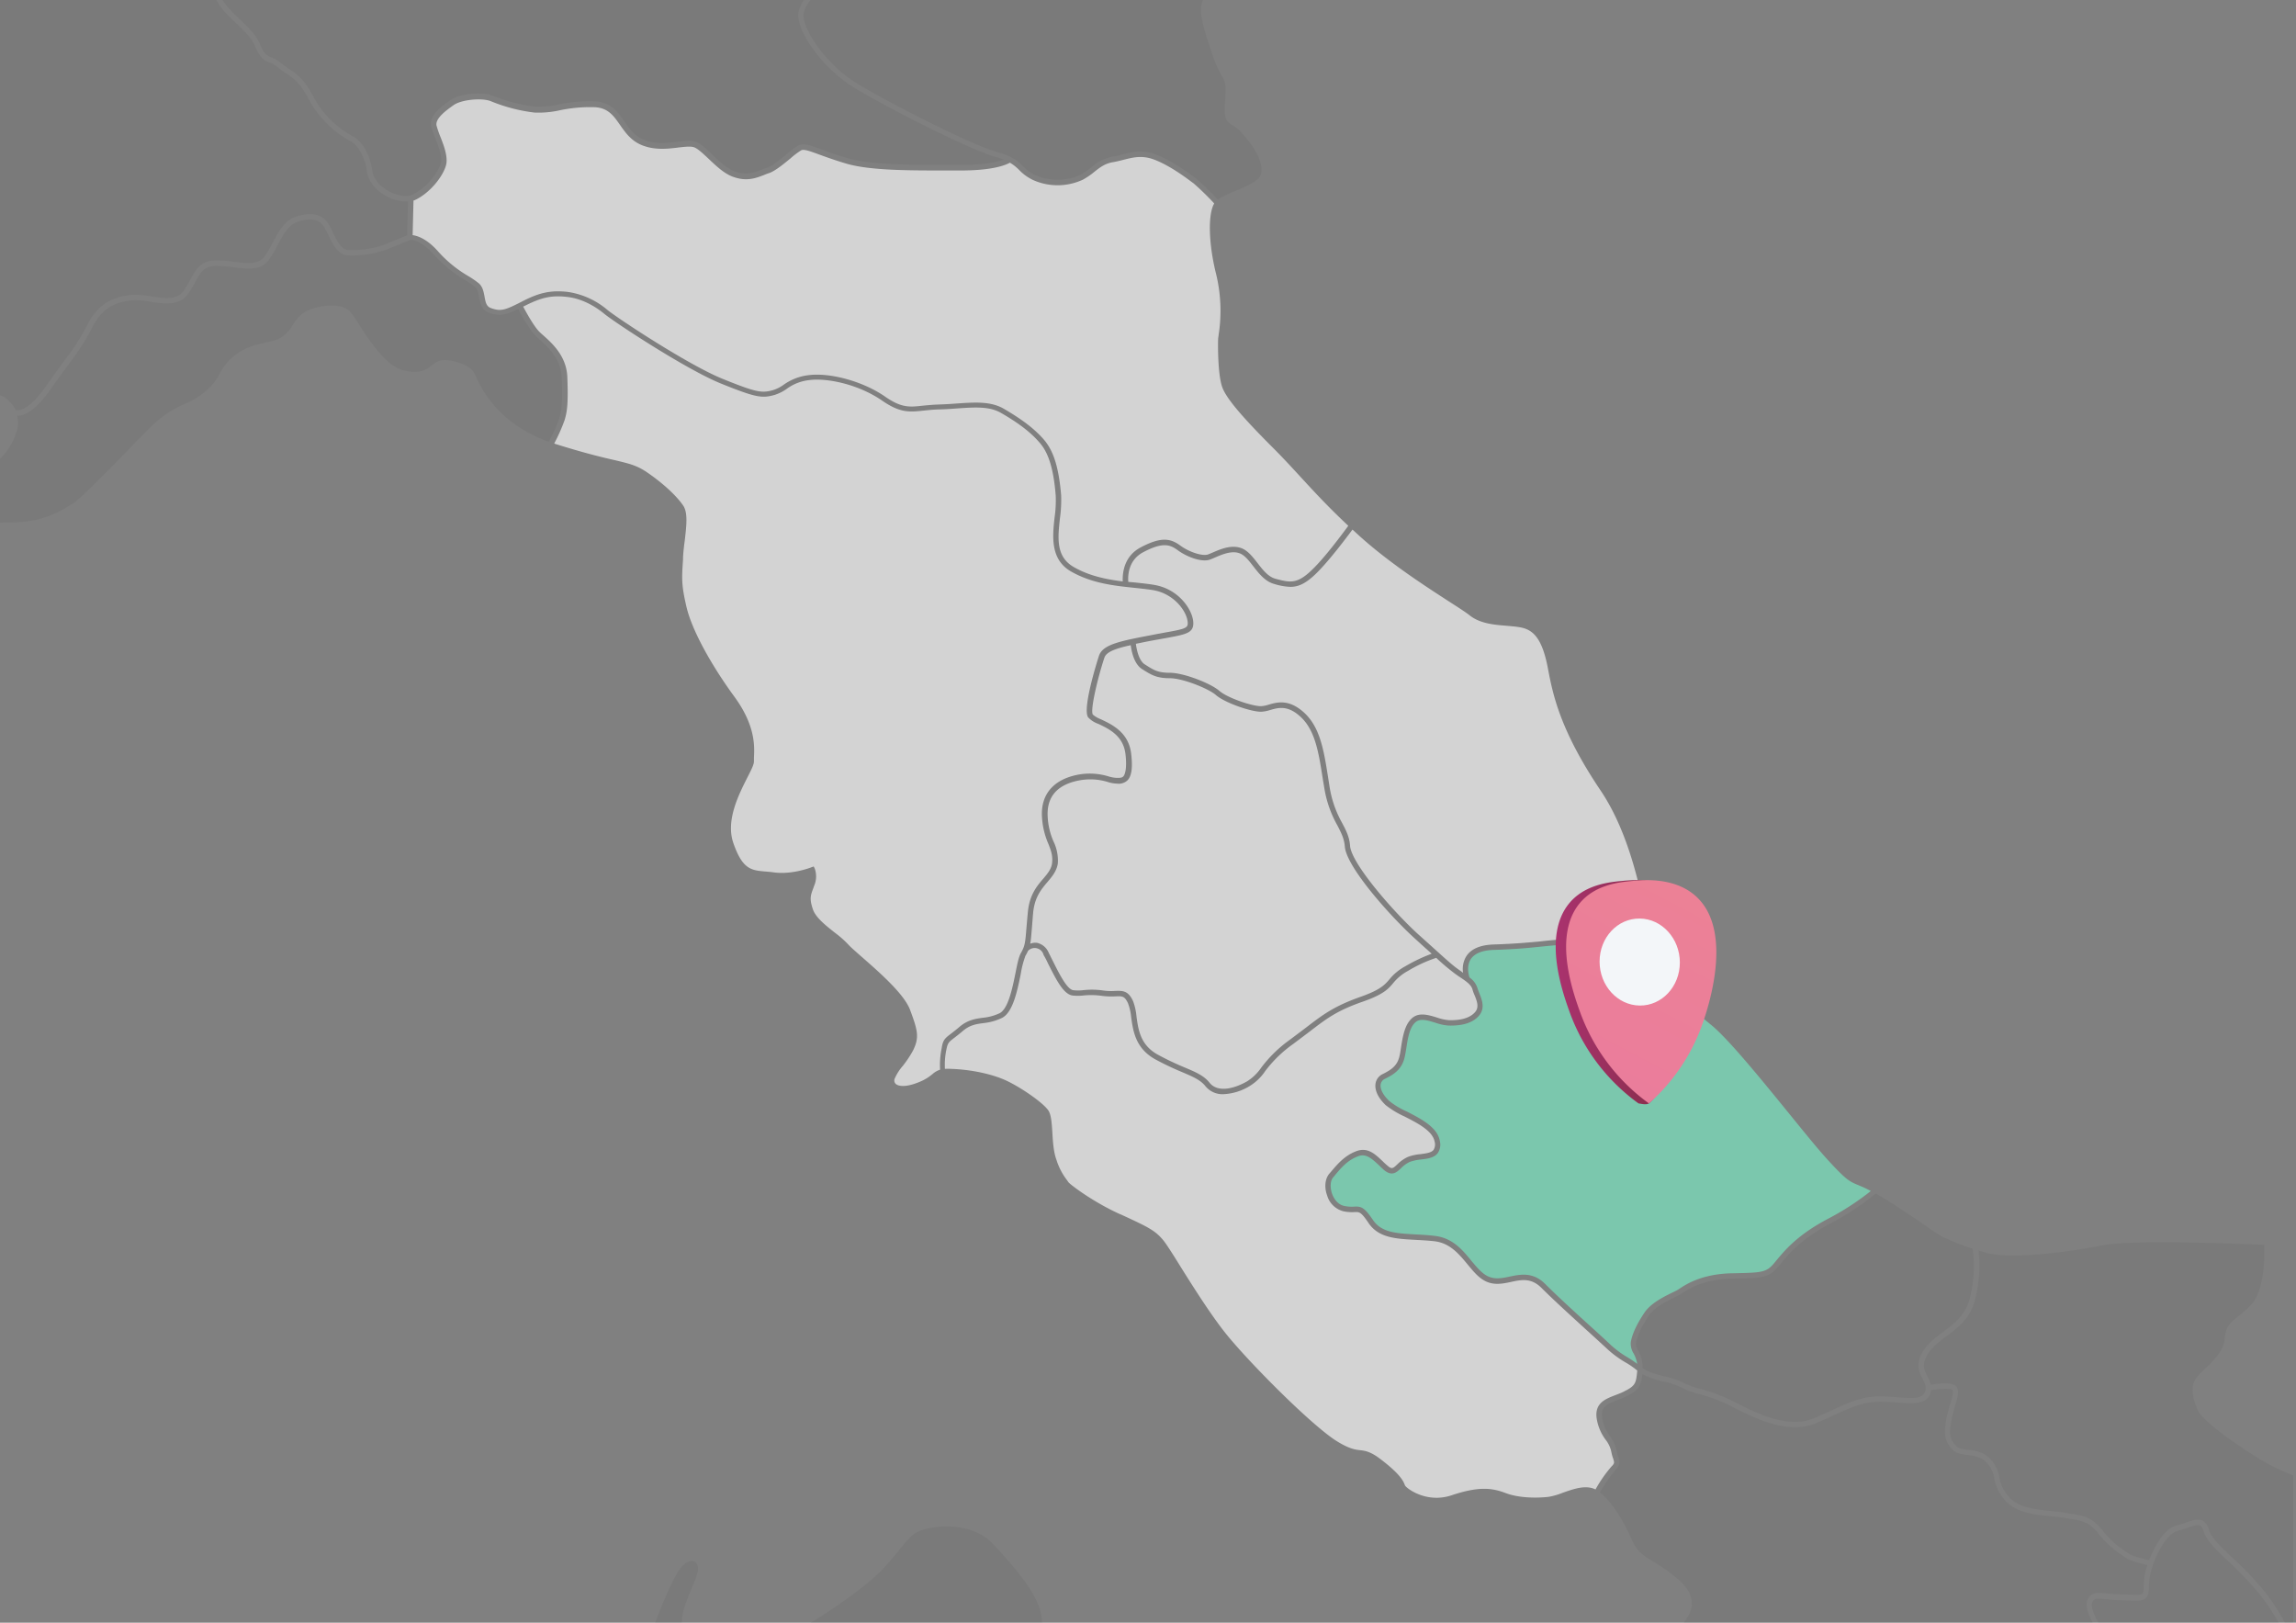 <svg xmlns="http://www.w3.org/2000/svg" xmlns:xlink="http://www.w3.org/1999/xlink" viewBox="0 0 750 530"><rect x="0" y="0" width="750" height="530" fill="#808080" stroke="none"/><defs><style>.cls-1{fill:none;}.cls-2{clip-path:url(#clip-path);}.cls-3{opacity:0.05;}.cls-4{clip-path:url(#clip-path-2);}.cls-5{clip-path:url(#clip-path-3);}.cls-6{clip-path:url(#clip-path-4);}.cls-7{clip-path:url(#clip-path-5);}.cls-8{fill:#7bc7ad;}.cls-9{fill:#d3d3d3;}.cls-10{fill:url(#linear-gradient);}.cls-11{fill:url(#linear-gradient-2);}.cls-12{fill:#f3f6f9;}.cls-13{clip-path:url(#clip-path-6);}</style><clipPath id="clip-path"><rect class="cls-1" y="-635.18" width="749.09" height="530"/></clipPath><clipPath id="clip-path-2"><rect class="cls-1" x="-824.76" y="-635.18" width="749.09" height="530"/></clipPath><clipPath id="clip-path-3"><rect class="cls-1" x="824.76" y="632.74" width="749.09" height="530"/></clipPath><clipPath id="clip-path-4"><rect class="cls-1" y="632.74" width="749.09" height="530"/></clipPath><clipPath id="clip-path-5"><rect class="cls-1" width="749.09" height="530"/></clipPath><linearGradient id="linear-gradient" x1="508.18" y1="324.07" x2="557.24" y2="324.07" gradientUnits="userSpaceOnUse"><stop offset="0" stop-color="#aa326e"/><stop offset="1" stop-color="#792d3d"/></linearGradient><linearGradient id="linear-gradient-2" x1="642.46" y1="112.86" x2="443.04" y2="491.88" gradientUnits="userSpaceOnUse"><stop offset="0" stop-color="#f08d85"/><stop offset="1" stop-color="#e773a9"/></linearGradient><clipPath id="clip-path-6"><rect class="cls-1" x="-824.76" width="749.09" height="530"/></clipPath></defs><g id="OBJECTS"><g class="cls-2"><path class="cls-3" d="M493.06,196.23c-.64-8.16-4.51-31.15-10.74-40.6s-2.79-12-4.51-18.48-8.59-14.61-15.47-21.91-18.8-6.23-23.85-4.3-7.19,8.81-16.65,16.65-31.5,23-43.82,23c-8.48,0-16.11-3.11-17.18-8.8S366.42,126.3,366,123s-4.08-2.9-6.87,1.93-6.12,13.21-8.49,19.87-7.3,12.68-1.61,26,10.64,13.75,13.43,20.41,5.58,22.45,8.27,32.44,4.29,10.85,3.33,13.1-8.49,8.49-9.13,12-3.87,14.83,4.18,15.8S383.82,261,381.24,267s-6.23,7.3-7.73,11.6-10.42,20.41-13.22,34.8-2.68,32.33,6.77,49.73,22.34,19.77,32.87,17,9.88-10.32,15.47-23,11.17-13.75,20-12,8.05,6.55,14.93,12,13-1,16.86-8.92,9.13-22.45,12.79-59.4-4.09-55.64-2.15-61.44S493.71,204.39,493.06,196.23Z"/><path class="cls-3" d="M775.09,69.2c.57-2,1-3.33.68-4.26-.43-.53-3.69-.49-7,.08a6.62,6.62,0,0,1-.11.74c-1.17,4-5.7,3.68-10.94,3.29-1.81-.14-3.69-.28-5.6-.28-5.42,0-9.39,1.81-14.85,4.32-1.84.85-3.86,1.77-6.09,2.7a17.5,17.5,0,0,1-6.8,1.31c-7.55,0-15.38-4-21-6.91a50.93,50.93,0,0,0-10.21-3.86,27,27,0,0,1-5.92-2.17,25,25,0,0,0-6-2,27.33,27.33,0,0,1-6.77-2.37c-.39,3.43-.92,5.06-5.06,7.15-1,.5-2.09.93-3.08,1.31-3.58,1.35-5.43,2.24-5,5.53a13.61,13.61,0,0,0,2.66,6.38A12.25,12.25,0,0,1,666,84.47a13.59,13.59,0,0,0,.6,2.23c.53,1.7.74,2.76-1.06,4.57a46.14,46.14,0,0,0-4.89,7.12c3.75,3.12,7.15,8.22,10.45,15.63,1.7,3.79,3.72,5,6.84,6.9a52.34,52.34,0,0,1,4.6,3c5.6,4.22,8.08,6.56,8.08,11.23,0,2.16-1.63,4.47-3.37,7s-3.75,5.31-3,7.12c.28.64.53.78.64.81.63.29,2-.32,3.72-1a29,29,0,0,1,10.27-2.51c8.82-.32,12.9,1.59,17.22,3.61l.88.43c4,1.84,5.82,7.58,5.46,17,0,.92-.1,1.73-.18,2.41-.1,1.1-.21,2.05.08,2.34.78.77,5.38.24,10.84-.5,4.18-.57,7.58-1.35,10.31-2,6.84-1.59,10.59-2.44,15.66,2.7a78.16,78.16,0,0,1,8.71,11,63.4,63.4,0,0,0,6.63,8.43c4.07,4.08.74,9.07-1.7,12.76a16.18,16.18,0,0,0-2.34,4.18c-1.06,4.43,7.87,13.43,14.67,19.77,8.89,8.33,18.85,17.15,24.76,16.55a8.64,8.64,0,0,0,6.63-3.65,13.9,13.9,0,0,1,2-2.09c1.81-1.35,5.32-3.37,8-3.37a4.07,4.07,0,0,1,1.45.28c1.74-1.24,9-6.59,12.65-11.72,3-4.15,2.34-7.16,1.31-11.7-.35-1.59-.74-3.43-1-5.49-.49-3.61-1.24-7.16-1.91-10.31-.78-3.79-1.42-6.8-1.31-8.57s.1-1.84-.53-5.07c-.36-1.84-1-4.71-1.81-9.53-1.88-10.31-9.21-24.27-12.76-31-.92-1.77-1.55-2.94-1.8-3.54-1.1-2.59-2.13-5-.29-7.16,1.21-1.38,2.73-1.24,5.32-1,1.31.14,3,.28,5.14.32l2.72.1c2.06.11,3.55.14,4-.32s.5-1.1.5-2.33a21.85,21.85,0,0,1,1.17-7.06c-1.88-.42-5.71-1.34-7.16-2.44l-1.1-.74a32.88,32.88,0,0,1-7.65-7c-3.12-3.93-5.28-4.29-10.06-5l-1.53-.25c-1.27-.21-2.69-.35-4.14-.49-5.42-.54-11.62-1.14-15.2-5.64a14.32,14.32,0,0,1-3.19-6.84,9.07,9.07,0,0,0-2.27-4.81c-1.87-2.17-4.21-2.45-6.44-2.73-1.85-.22-3.58-.43-4.79-1.63-2.58-2.62-3.08-5-2.09-10.28A45.29,45.29,0,0,1,775.09,69.2Z"/><path class="cls-3" d="M834.47,450.82c-3.4-2-11-.92-13.14.21a44.83,44.83,0,0,0-5.6,3.47c-2.87,1.95-5.6,3.79-8.43,4.22a20.29,20.29,0,0,1-4.43.18,4.81,4.81,0,0,0-3.15.56,6.45,6.45,0,0,0-1.67,2.7c-1.1,2.37-2.58,5.56-6.16,6.83-4.08,1.46-10.53,1.21-19.81-.7a17.34,17.34,0,0,1-6.27-2.87c-1.84-1.17-3.15-2.06-5.07-1.63-2.8.56-6.06,2.94-9,5-1.24.88-2.45,1.77-3.54,2.44-.43.29-1,.64-1.6,1.1-5.42,3.61-18.1,12.19-32.7,12.37-3.26,0-6.24.1-8.93.14-10.7.21-17.15.32-22.78-.46a13.22,13.22,0,0,0-8.29,1.27,8.38,8.38,0,0,1-3.65,1l-.36,0A24.89,24.89,0,0,0,663,487c-2.55.63-7.65-.78-9-1.88a8.4,8.4,0,0,0-2-.71c-2.34-.71-5.85-1.73-7.59-4.46-2.26-3.55-3.11-4.79-6.16-6.7a15.41,15.41,0,0,1-2.94-2.76c-2.13-2.45-4.57-5.18-10.24-6a39.22,39.22,0,0,0-14,.46,34.92,34.92,0,0,1-3.47.5c-3.33.28-5.67,3.22-8.36,7.05l-.46.67c-2.34,3.37-4.33,6.24-10.39,6.06-3.19-.14-5.7-2.94-8.36-6s-5.56-6.24-9.21-6.62c-5.07-.57-7,2.51-8.72,5.2a13.55,13.55,0,0,1-2,2.63,30.59,30.59,0,0,1-3.4,2.3c-3.54,2.23-8.36,5.28-9.92,8.57-2,4.22-5.39,11.23-1.88,26.72,3.4,15,11.09,21.29,16.65,22.07,2.06.32,3.65-.39,5.5-1.17a14.46,14.46,0,0,1,6-1.52,14.64,14.64,0,0,1,6.88,2c3,1.59,5.52,3,7.68,4.25,4.61,2.58,7.91,4.5,13.22,6.2,8.22,2.69,12.22,4.39,15.27,6.59a24.34,24.34,0,0,1,2.84,2.73c6.44,6.66,21.47,22.18,47.19,30.64a244.45,244.45,0,0,0,29.09,7.62c10.73,2.27,16.65,3.51,21.4,9.53,1.34,1.7,2.83,3.76,4.39,6,7.62,10.6,18,25.12,31.89,27,6.87,1,11.94,1.17,16,1.38,6,.28,10,.46,14.67,2.76,4.25,2.13,6.52,3.23,7.9,2.66,1-.42,1.84-1.77,2.8-4.5,1.17-3.29.21-7.94-.61-12-.92-4.46-1.7-8.29.18-10.24a51.54,51.54,0,0,1,4.25-3.51c5-3.93,14.46-11.23,12.86-15.2a18.52,18.52,0,0,0-4-5.84,17.36,17.36,0,0,1-4.54-7.44c-.35-1.28-.67-2.52-1-3.69-1.1-4.57-2.09-8.5-6.52-12.79-5.71-5.49-10.1-18.53-3.72-25.62,6-6.69,8.47-11.72,8.47-17.36,0-6.41,1.13-10.73,3.72-14.45.74-1.06,1.8-2.38,3.15-4.08a140.1,140.1,0,0,0,11.94-16.9,37.38,37.38,0,0,0,4.89-15.87,14,14,0,0,1,1-4.71c.63-1.24,2.44-2.87,4.53-4.78,2.94-2.7,7-6.35,6.95-8.54A2.63,2.63,0,0,0,834.47,450.82Z"/><path class="cls-3" d="M719.36,24.06l-.32.35c-3.22,3.93-5.07,4-15.2,4.18h-.28c-9.18.21-13.93,3.33-16,4.68l-.53.35c-.43.25-1.1.61-1.92,1-2.51,1.24-6.69,3.26-8.57,6.05-2.3,3.48-3.72,6.49-4.15,8.9a4.38,4.38,0,0,0,.75,2.55,10.83,10.83,0,0,1,1.42,5.63c1.59,1.31,4.35,2,7,2.69a26.76,26.76,0,0,1,6.44,2.17,26.94,26.94,0,0,0,5.57,2,52.58,52.58,0,0,1,10.52,4c7.09,3.65,17.75,9.14,26.32,5.57,2.24-.92,4.19-1.81,6-2.66C742,69,746.29,67,752.1,67c2,0,3.9.14,5.74.28,5.31.43,8.36.53,9.1-2,.43-1.56-.14-2.66-.88-4.08-1.07-2-2.41-4.64.1-8.82,1.63-2.73,4.18-4.6,6.63-6.45,3.65-2.72,7.4-5.49,8.75-11.12a42.17,42.17,0,0,0,.89-16,68.77,68.77,0,0,1-10.24-4.11c-.64-.32-2.2-1.35-5.1-3.37-4.47-3-11.17-7.65-16.3-10.52a83.94,83.94,0,0,1-15,9.88C726.16,15.77,722.23,20.55,719.36,24.06Z"/><path class="cls-3" d="M660-81.95a107.13,107.13,0,0,1-11.3,1.42c-3.15.24-5.35.46-7.47.67-3.76.39-7.3.78-15.31,1.06-3.72.11-6.24,1.14-7.48,3-1.48,2.3-.67,5.28-.42,6a6.69,6.69,0,0,1,2.58,3.4c.15.53.4,1.1.61,1.7.88,2.17,1.95,4.89,0,7.27S615.83-54,611.05-54.1a17.5,17.5,0,0,1-4.22-.92c-2.51-.78-4.85-1.49-6.37-.25-2.06,1.66-2.63,5.38-3.12,8.64-.14.92-.29,1.78-.46,2.55-.85,4.26-3.55,5.92-6.49,7.37A2.4,2.4,0,0,0,589-34.86c-.22,1.52.81,3.54,2.83,5.42a25.44,25.44,0,0,0,5.67,3.4c4.68,2.41,10,5.14,10.8,9.56a4.93,4.93,0,0,1-.63,4c-1.17,1.6-3.37,1.88-5.53,2.13a15.33,15.33,0,0,0-3.61.78,9.63,9.63,0,0,0-2.91,2.09c-1.38,1.31-2.94,2.76-5.53.57-.56-.5-1.09-1-1.63-1.53-2.65-2.48-4.39-3.93-6.9-2.94-3.41,1.31-5.43,3.69-7.55,6.24l-.5.6c-1,1.1-1.1,3.33-.39,5.38.36,1,1.49,3.51,4.08,4A11.4,11.4,0,0,0,580.3,5c2.3-.14,3.36.21,6.16,4.36s7.69,4.36,13.89,4.71c2,.11,4.18.21,6.41.5,5.71.67,9,4.6,11.84,8.11,1.87,2.23,3.64,4.39,5.81,5.25s4.32.42,6.69-.08c3.55-.74,7.62-1.59,11.62,2.41s10.17,9.64,15.06,14.07c2.59,2.34,4.79,4.36,6.2,5.7a32.14,32.14,0,0,0,5.88,4.33c1,.63,1.95,1.27,2.91,2a10.51,10.51,0,0,0-1.21-3.47,6,6,0,0,1-.88-3.65c.46-2.66,2-5.88,4.43-9.57,2.09-3.19,6.59-5.35,9.24-6.66.75-.35,1.39-.67,1.74-.88l.53-.36c2.16-1.42,7.23-4.75,16.9-5h.29c9.88-.21,11.16-.21,13.88-3.54l.29-.36c3-3.61,7-8.53,16.93-13.81A88,88,0,0,0,749.09-.11a37.76,37.76,0,0,0-4-1.87c-2.91-1.21-4-1.67-9.92-8.15-3-3.23-7.48-8.75-12.69-15.17-9.24-11.37-19.77-24.3-25.47-29-9.39-7.72-18.21-15-19.42-21.9-.17-.85-.35-2-.56-3.57-.18-1.31-.43-2.87-.68-4.65-2.62.54-10,1.92-12.26,1.92A32.37,32.37,0,0,0,660-81.95Z"/><path class="cls-3" d="M575.12,82c3.79,2.27,5.6,2.48,7.16,2.66s3.33.39,6.62,2.9c6.1,4.64,7.45,6.95,8,8.58.39.88,6.94,6,15.2,3.26,8.78-2.94,13.14-2.48,17.68-.75,4.25,1.63,10.06,1.7,14.06,1.24a22.5,22.5,0,0,0,4.64-1.34c3.55-1.24,7.48-2.66,10.67-1.07a43.74,43.74,0,0,1,5.14-7.4c1.13-1.13,1.06-1.35.6-2.76a15.41,15.41,0,0,1-.64-2.45,9.82,9.82,0,0,0-1.81-3.65A15.6,15.6,0,0,1,659.48,74c-.56-4.81,2.87-6.12,6.17-7.4a29.38,29.38,0,0,0,2.9-1.24c3.72-1.84,3.83-2.73,4.22-6.77a25.67,25.67,0,0,0-3.83-2.69,33.8,33.8,0,0,1-6.16-4.57c-1.42-1.31-3.62-3.33-6.2-5.67-4.89-4.46-11-10-15.1-14.1-3.36-3.37-6.59-2.69-10-1.95-2.52.53-5.1,1.06-7.73,0s-4.46-3.37-6.48-5.81c-2.8-3.37-5.7-6.87-10.7-7.48-2.16-.24-4.25-.35-6.27-.46-6.49-.35-12-.67-15.31-5.49-2.48-3.68-3-3.65-4.6-3.58a13.54,13.54,0,0,1-3.55-.25,7.42,7.42,0,0,1-5.38-5.17c-1-2.69-.68-5.49.71-7.12l.49-.57c2.2-2.58,4.43-5.28,8.26-6.76s6.27,1,8.75,3.33c.49.49,1,1,1.59,1.45,1.35,1.17,1.74.81,3.16-.53a11.73,11.73,0,0,1,3.43-2.41,15.35,15.35,0,0,1,4.08-.89c1.84-.25,3.61-.46,4.32-1.45a3.32,3.32,0,0,0,.32-2.62c-.64-3.54-5.56-6.06-9.89-8.26a29.26,29.26,0,0,1-6.09-3.68c-2.44-2.31-3.65-4.86-3.33-7a4.08,4.08,0,0,1,2.37-3.15c2.73-1.39,4.86-2.7,5.53-6.17.18-.74.28-1.59.43-2.44.56-3.62,1.2-7.69,3.75-9.78,2.27-1.85,5.32-.89,8-.07a16.39,16.39,0,0,0,3.75.85c4.18.14,7.16-.78,8.76-2.7,1.31-1.56.53-3.58-.25-5.49a13.62,13.62,0,0,1-.68-1.88c-.42-1.56-2.3-2.8-4.11-4-.49-.32-1-.67-1.45-1a71.62,71.62,0,0,1-6.27-5.28A45.35,45.35,0,0,0,597.87-72,15.79,15.79,0,0,0,593.09-68c-1.67,2-3.23,3.76-10,6.13-8.61,3-11.87,5.57-17.78,10.1l-5,3.76a41.46,41.46,0,0,0-9.11,8.85,16.36,16.36,0,0,1-5,4.82,17.88,17.88,0,0,1-8.61,2.7,7.17,7.17,0,0,1-6-2.7c-1.63-2-4-3-7.51-4.5A90.66,90.66,0,0,1,515.35-43c-6.48-3.58-7.26-9.21-7.9-13.78a17.44,17.44,0,0,0-1-4.46c-1.09-2.45-1.87-2.45-4.18-2.34a23.89,23.89,0,0,1-4.25-.14,24.63,24.63,0,0,0-6.13-.15,15.22,15.22,0,0,1-3.65,0c-2.9-.43-5.28-5.17-7.83-10.21-.49-1.06-1-2.09-1.56-3a3.57,3.57,0,0,0-2.41-2.2,3.59,3.59,0,0,0-2.69.85,11.18,11.18,0,0,1-.81,1.56,30.55,30.55,0,0,0-1.56,6c-1.14,5.57-2.55,12.51-6.1,14.32a18.28,18.28,0,0,1-6.06,1.7c-2.37.32-4.46.6-6.76,2.58-1.17,1-2.09,1.71-2.8,2.24-1.88,1.45-2.13,1.66-2.59,3.93a24.55,24.55,0,0,0-.46,6.2,17.7,17.7,0,0,1,2,0c6.66.22,13.67,1.74,18.28,3.94s11.51,6.91,13.43,9.53c1,1.38,1.16,4,1.38,7.33.17,3,.39,6.38,1.34,8.93a21.9,21.9,0,0,0,3.44,6.63c.21.32.39.53.5.7.56.71,7.61,6.17,16.47,10.24l.92.39c8.65,4,11,5.07,13.68,8.44,1,1.27,3,4.39,5.46,8.36,4.28,6.84,10.16,16.19,15.16,22.35C546.74,56.76,567.36,77.42,575.12,82Z"/></g><g class="cls-4"><path class="cls-3" d="M254.29,198.66c-4-3.4-7-6.24-9.78-8.72-3.61-3.33-6.73-6.2-10.7-9.31-1.1-.86-2.26-1.74-3.51-2.7-6.76-5.24-15.19-11.76-18.28-16.4-2.12-3.23-4.67-4-7.93-4.93a37.92,37.92,0,0,1-6.13-2.3l-4.75-2.37c-7.51-3.69-17.75-8.79-21.29-10.85l-.22-.14c-10.2-5.95-45.14-26-67.71-33.62-4.53-1.52-8.82-3-12.82-4.29-17.82-6-30.65-10.24-37.95-14.49-8-4.64-20.51-13.32-22.11-17.11-1.27-3-2.69-7.27-.49-10.38a27,27,0,0,1,2.69-2.84c2.69-2.55,6.34-6.06,6.63-9.81.32-4.22,1.66-5.32,4.11-7.27a39.1,39.1,0,0,0,4.43-3.93c4.64-4.71,4.53-16.51,4.39-19.66C47,17.25,10.49,15.7.4,17.64c-12.62,2.45-30.12,4.58-37.88,2.59-.88-.25-1.88-.53-2.94-.85a44.75,44.75,0,0,1-1.1,15.84c-1.49,6.27-5.67,9.39-9.39,12.15-2.41,1.81-4.71,3.51-6.16,6-2,3.33-1.1,5.07-.07,7.09a10.48,10.48,0,0,1,1.1,2.8c3.29-.57,8-1,8.71,1.17.5,1.45,0,3.08-.64,5.31a50.16,50.16,0,0,0-1.27,4.93c-1,5-.43,6.66,1.59,8.64.78.82,2.16,1,3.76,1.17,2.34.28,5.24.64,7.58,3.3a11.13,11.13,0,0,1,2.66,5.63,12.48,12.48,0,0,0,2.83,6.09c3.12,3.9,8.89,4.47,14,5,1.52.14,2.94.28,4.25.5l1.52.24c4.93.75,7.62,1.17,11.16,5.64a29,29,0,0,0,7.3,6.66c.43.32.82.56,1.14.81,1,.78,4.39,1.67,6.73,2.16.92-2.44,4.21-10.13,9.07-11.33a27.42,27.42,0,0,0,3.22-1c2.13-.7,3.79-1.27,5.21-.53,1,.5,1.59,1.49,2.09,3.12.67,2.37,3.68,5.24,7.48,8.86a100.78,100.78,0,0,1,10.84,11.48,67.21,67.21,0,0,1,6.45,10c2,3.54,3,5.35,5.74,6,5.13,1.21,7.05,1.49,13.21-.85,1.84-.71,3.33-1.41,4.64-2,3.09-1.49,5.32-2.55,8.12-1.17s2.65,7.2,2.26,14.71a45.81,45.81,0,0,0-.07,5.1c.39,3.4,8.12,17.43,13.82,20.48,5.07,2.73,12.69,4.32,14.63,4.71a24.87,24.87,0,0,1,4.5-4.5c9-6.7,17.51-5.81,23.81,2.55,3.47,4.57,13.25,15.59,28.77,18.35a77.34,77.34,0,0,0,15,1c5.2-.07,9.31-.11,13.21,2.23,6.41,3.82,11.41,17.11,15.41,29.58,3.23,10,7.94,19.42,20.27,19.91,10.35.47,10.81-2.3,12-9.6.21-1.31.46-2.76.78-4.32a33.82,33.82,0,0,1,5.63-12.47c1.73-2.62,3.26-4.93,3.82-8C266.34,216.91,264.11,207.09,254.29,198.66Z"/><path class="cls-3" d="M146.41,350c-1.81-3.19-2.59-5.07.85-10.35,2.65-4.11,1.34-5.6-.47-7.69a10.54,10.54,0,0,1-2.58-4.28c-1.21-4.93.74-13.57,2.62-16.37.18-.32.14-.43.11-.46-.36-.78-3.05-1.74-7.51-2.16-1.21-.11-11.8-1.21-17.93-7.13a41.32,41.32,0,0,1-6.06-7.79c-1.56-2.37-3-4.64-4.22-5s-4.46-.24-7.19-.1c-4,.17-5.7.21-6.48-.32s-1.24-1.6-2.27-3.93c-1.17-2.66-2.76-6.31-5-8.65-4.08-4.32-5.63-7.26-5.53-10.52.07-1.38,1.06-2.77,2.41-4.64A29.78,29.78,0,0,0,93.4,247c1.81-10.52,2.48-14.45,7.83-20.41.89-1,1.67-1.8,2.38-2.55a33.48,33.48,0,0,0,4.46-5.49,17.84,17.84,0,0,1-7.12-1.31A25.19,25.19,0,0,0,86.17,216c-4.18.74-5.17,3.08-6.69,6.59-.43,1-.89,2.13-1.49,3.26-1.74,3.33-2.27,7.33-2.87,12-.25,2-.53,4.11-.92,6.27-1.31,7.26-2.45,11.33-12,17.32a11.4,11.4,0,0,1-6,2.16c-3.54,0-5.81-2.8-8.29-5.84A40.82,40.82,0,0,0,43.51,253c-2.69-2.44-5.17-3.54-7.43-3.43s-4.4,1.49-6.77,4.21a12.46,12.46,0,0,1-9.78,4,24,24,0,0,1,4.22,11.51c.49,9.39,2,16.44,4,19.28.42.6,1.49,1.8,2.8,3.29,5.1,5.78,14.59,16.58,16.26,24.77a64.15,64.15,0,0,1,1.42,13.21,56.39,56.39,0,0,0,.42,6.63c.82,6.52,7.94,26.11,12.76,33.8a20.67,20.67,0,0,1,.42,21.33c-2.37,4-6.48,4.68-11.23,5.45-1.24.22-2.59.47-3.93.75s-2.55.53-3.72.71c-4.64.85-6.91,1.34-7.3,3.93a47.73,47.73,0,0,0,.43,7c1,9.89,2.58,26.43-3.23,33.2a57.82,57.82,0,0,1-9.25,8.89,24.65,24.65,0,0,0-5.31,5.25c-3.76,5.31-6.7,17.78,1.49,28.59,3.79,5,10.73,7.3,18.14,6.09,5.06-.85,17.61-4.71,23.74-22.82,7.51-22.21,13-25.43,20.58-29.9,1.6-1,3.26-1.95,5.1-3.19,8.93-6.16,6.59-21.72,5.49-29.19-.1-.75-.21-1.42-.28-2l-.18-1.27c-.85-6.17-1.63-12,1.24-15.13,1.17-1.24,3.44-2.13,6.31-3.23,4.71-1.8,10.56-4.07,13.82-8.89,5.49-8.15,9.49-7.93,16.4-4.39,6.56,3.4,17.54,6,19.31,3.86,2-2.3,1.38-14.31-1-21A25.19,25.19,0,0,0,146.41,350Z"/><path class="cls-3" d="M28,252.62c2.73-3.15,5.25-4.68,8-4.85s5.67,1.09,8.75,3.89a47.31,47.31,0,0,1,4.5,5c3.68,4.5,5.88,7.2,12.05,3.33,8.92-5.59,9.92-9.21,11.19-16.15.39-2.13.68-4.18.92-6.2.61-4.61,1.17-9,3.05-12.55.57-1.09,1-2.16,1.42-3.15,1.56-3.58,2.87-6.69,8-7.62a27,27,0,0,1,15.74,1.35,16.34,16.34,0,0,0,7.33,1.13,8,8,0,0,0,.39-1.31c.5-2.94,4.82-16.65,11.48-25.86-2.84-.57-9.5-2.13-14.24-4.68-6.42-3.43-14.32-18-14.78-21.86a49,49,0,0,1,.07-5.42c.22-4.22.61-12-1.31-13s-3.4-.36-6.52,1.17c-1.34.63-2.87,1.38-4.78,2.09-6.45,2.44-8.75,2.19-14.28.88-3.54-.85-4.85-3.26-6.84-6.87a71.2,71.2,0,0,0-6.3-9.78,112.38,112.38,0,0,0-10.67-11.27c-4-3.79-7.16-6.8-8-9.63-.32-1.14-.71-1.78-1.2-2-.75-.43-2.1,0-3.83.63-1,.32-2.09.71-3.37,1-3.93,1-7.15,8.22-8.08,10.91l-.24.75,0,0a20.8,20.8,0,0,0-1.17,6.74c0,1.84-.32,2.9-1,3.61-1.06,1-2.69.92-5.35.81l-2.69-.1c-2.23,0-3.93-.22-5.28-.36-2.44-.21-3.22-.28-3.79.39-1,1.17-.6,2.52.57,5.32.21.49.88,1.77,1.73,3.4,3.58,6.77,11,20.87,12.94,31.46.85,4.78,1.45,7.65,1.8,9.5.68,3.26.71,3.54.57,5.56-.11,1.49.53,4.53,1.28,8.08.67,3.15,1.45,6.73,1.94,10.41a50.62,50.62,0,0,0,1,5.35c1,4.65,1.84,8.33-1.6,13.11-3.58,5-10.2,10.07-12.54,11.77a45.36,45.36,0,0,1,4.82,6.91c.78,1.27,1.56,2.51,2.19,3.47.5.71,1.32,1.66,2.24,2.76,1.24,1.42,2.76,3.19,4.25,5.25C19.6,256.06,24.77,256.34,28,252.62Z"/><path class="cls-3" d="M-49.67,69.2c.57-2,1-3.33.68-4.26-.43-.53-3.69-.49-7,.08a3.9,3.9,0,0,1-.11.74c-1.16,4-5.7,3.68-10.94,3.29-1.81-.14-3.69-.28-5.6-.28-5.42,0-9.39,1.81-14.85,4.32-1.84.85-3.86,1.77-6.09,2.7a17.5,17.5,0,0,1-6.8,1.31c-7.55,0-15.38-4-21-6.91a50.93,50.93,0,0,0-10.21-3.86,27,27,0,0,1-5.92-2.17,25,25,0,0,0-6-2,27.33,27.33,0,0,1-6.77-2.37c-.38,3.43-.92,5.06-5.06,7.15-1,.5-2.09.93-3.08,1.31-3.58,1.35-5.43,2.24-5,5.53a13.61,13.61,0,0,0,2.66,6.38,12.25,12.25,0,0,1,2.06,4.29,13.59,13.59,0,0,0,.6,2.23c.53,1.7.74,2.76-1.06,4.57a46.14,46.14,0,0,0-4.89,7.12c3.75,3.12,7.15,8.22,10.45,15.63,1.7,3.79,3.72,5,6.84,6.9a52.34,52.34,0,0,1,4.6,3c5.6,4.22,8.08,6.56,8.08,11.23,0,2.16-1.63,4.47-3.37,7s-3.75,5.31-3,7.12c.28.64.53.78.64.81.63.29,2.05-.32,3.72-1a29,29,0,0,1,10.27-2.51c8.82-.32,12.9,1.59,17.22,3.61l.89.43c4,1.84,5.81,7.58,5.45,17,0,.92-.1,1.73-.17,2.41-.11,1.1-.22,2.05.07,2.34.78.77,5.38.24,10.84-.5,4.18-.57,7.58-1.35,10.31-2,6.84-1.59,10.59-2.44,15.66,2.7a78.16,78.16,0,0,1,8.71,11A64.23,64.23,0,0,0-50.34,192c4.07,4.08.74,9.07-1.7,12.76A16.18,16.18,0,0,0-54.38,209c-1.06,4.43,7.87,13.43,14.67,19.77,8.89,8.33,18.85,17.15,24.77,16.55a8.63,8.63,0,0,0,6.62-3.65,13.52,13.52,0,0,1,2.06-2.09c1.8-1.35,5.31-3.37,8-3.37a4.07,4.07,0,0,1,1.45.28c1.74-1.24,9-6.59,12.65-11.72,3-4.15,2.34-7.16,1.31-11.7-.35-1.59-.74-3.43-1-5.49-.49-3.61-1.24-7.16-1.91-10.31-.78-3.79-1.42-6.8-1.31-8.57s.1-1.84-.53-5.07c-.36-1.84-1-4.71-1.81-9.53-1.88-10.31-9.21-24.27-12.75-31-.93-1.77-1.56-2.94-1.81-3.54-1.1-2.59-2.13-5-.29-7.16,1.21-1.38,2.73-1.24,5.32-1,1.31.14,3,.28,5.14.32l2.72.1c2.06.11,3.55.14,4-.32s.5-1.1.5-2.33a21.85,21.85,0,0,1,1.17-7.06c-1.88-.42-5.71-1.34-7.16-2.44L6.38,119a32.88,32.88,0,0,1-7.65-7c-3.12-3.93-5.28-4.29-10.06-5l-1.52-.25c-1.28-.21-2.7-.35-4.15-.49-5.42-.54-11.62-1.14-15.2-5.64a14.32,14.32,0,0,1-3.19-6.84,9.07,9.07,0,0,0-2.27-4.81c-1.87-2.17-4.21-2.45-6.44-2.73-1.85-.22-3.58-.43-4.79-1.63-2.58-2.62-3.08-5-2.09-10.28A45.29,45.29,0,0,1-49.67,69.2Z"/><path class="cls-3" d="M9.71,450.82c-3.4-2-11-.92-13.14.21A44.83,44.83,0,0,0-9,454.5c-2.87,1.95-5.6,3.79-8.43,4.22a20.29,20.29,0,0,1-4.43.18,4.81,4.81,0,0,0-3.15.56,6.45,6.45,0,0,0-1.67,2.7c-1.1,2.37-2.58,5.56-6.16,6.83-4.08,1.46-10.53,1.21-19.81-.7a17.34,17.34,0,0,1-6.27-2.87c-1.84-1.17-3.15-2.06-5.07-1.63-2.8.56-6,2.94-9,5-1.24.88-2.44,1.77-3.54,2.44-.43.29-1,.64-1.6,1.1-5.42,3.61-18.1,12.19-32.7,12.37-3.26,0-6.24.1-8.93.14-10.7.21-17.15.32-22.78-.46a13.22,13.22,0,0,0-8.29,1.27,8.38,8.38,0,0,1-3.65,1l-.35,0a25,25,0,0,0-7,.32c-2.55.63-7.65-.78-9-1.88a8.4,8.4,0,0,0-1.95-.71c-2.34-.71-5.85-1.73-7.59-4.46-2.26-3.55-3.11-4.79-6.16-6.7a15.41,15.41,0,0,1-2.94-2.76c-2.13-2.45-4.57-5.18-10.24-6a39.22,39.22,0,0,0-14,.46,34.92,34.92,0,0,1-3.47.5c-3.33.28-5.67,3.22-8.36,7.05l-.46.67c-2.34,3.37-4.33,6.24-10.39,6.06-3.18-.14-5.7-2.94-8.36-6s-5.56-6.24-9.21-6.62c-5.07-.57-7,2.51-8.72,5.2a13.55,13.55,0,0,1-2,2.63,30.59,30.59,0,0,1-3.4,2.3c-3.54,2.23-8.36,5.28-9.92,8.57-2,4.22-5.39,11.23-1.88,26.72,3.4,15,11.09,21.29,16.65,22.07,2.06.32,3.65-.39,5.5-1.17a14.46,14.46,0,0,1,6-1.52,14.64,14.64,0,0,1,6.88,2c3,1.59,5.52,3,7.69,4.25,4.6,2.58,7.9,4.5,13.21,6.2,8.22,2.69,12.22,4.39,15.27,6.59a24.34,24.34,0,0,1,2.84,2.73c6.44,6.66,21.47,22.18,47.19,30.64a244.45,244.45,0,0,0,29.09,7.62c10.73,2.27,16.65,3.51,21.4,9.53,1.34,1.7,2.83,3.76,4.39,6,7.62,10.6,18,25.12,31.89,27,6.87,1,11.94,1.17,16,1.38,6,.28,10,.46,14.67,2.76,4.25,2.13,6.52,3.23,7.9,2.66,1-.42,1.84-1.77,2.8-4.5,1.17-3.29.21-7.94-.61-12-.92-4.46-1.7-8.29.18-10.24a51.54,51.54,0,0,1,4.25-3.51c5-3.93,14.46-11.23,12.86-15.2a18.52,18.52,0,0,0-4-5.84A17.36,17.36,0,0,1-22.32,582c-.35-1.28-.67-2.52-.95-3.69-1.1-4.57-2.09-8.5-6.52-12.79-5.7-5.49-10.1-18.53-3.72-25.62,6-6.69,8.47-11.72,8.47-17.36,0-6.41,1.13-10.73,3.72-14.45.74-1.06,1.8-2.38,3.15-4.08a140.1,140.1,0,0,0,11.94-16.9,37.38,37.38,0,0,0,4.89-15.87,14.26,14.26,0,0,1,1-4.71c.64-1.24,2.44-2.87,4.53-4.78,2.94-2.7,7-6.35,7-8.54A2.63,2.63,0,0,0,9.71,450.82Z"/></g><g class="cls-5"><path class="cls-3" d="M909.45,435.47c-.2-4.79-3.52-7.8-5.71-9.77-.57-.51-1-1-1.41-1.35a39.25,39.25,0,0,1-4.17-6.59c-3.23,1.58-4.78,1.94-7.54,1-2-.71-2.34-2.56-2.59-4.06a4.47,4.47,0,0,0-1-2.64,18.88,18.88,0,0,0-2.53-1.75,34.21,34.21,0,0,1-8.05-6.53c-3.3-3.8-5.83-3.94-6.22-3.94-.57.26-4,1.66-6.11,2.51a26.83,26.83,0,0,1-10.33,1.52c-2.48-.31-3.74-3-4.87-5.29-.34-.68-.67-1.35-1-2-1.24-2.17-3.6-2.59-7.18-1.33-2.16.79-3.6,3.44-5,6a29,29,0,0,1-2.28,3.8c-2,2.7-5.43,2.28-9.09,1.83a37.3,37.3,0,0,0-4.36-.34c-3.29,0-4.14,1.55-5.52,4.08a26,26,0,0,1-2,3.29c-2.2,3-6.22,2.45-9.8,1.92a18.19,18.19,0,0,0-5-.34c-4.16.56-7.49,2-10.05,7.12a58.8,58.8,0,0,1-5.88,9.17c-1.27,1.75-2.81,3.83-4.76,6.62-4.1,5.91-7.06,7-8.66,7h-.06a4.88,4.88,0,0,1,.11.7l.09.65c.39,2.7-2.79,9.79-7.43,11.59a30.19,30.19,0,0,1-4.84,1.38c-3.13.74-6.08,1.41-7.58,3.35-2,2.71-1,8.08-.47,9.12,1.8.42,15.53,1.32,21.86.68a25.19,25.19,0,0,0,11.4-4c.37-.2.71-.42,1-.59,2.12-1.21,10-9.37,16.41-16l3.16-3.21a28.76,28.76,0,0,1,9.68-6.86,21.34,21.34,0,0,0,5.29-3.18,15,15,0,0,0,3.83-4.65,13.32,13.32,0,0,1,3.94-4.75,18.27,18.27,0,0,1,8-3.3,11.22,11.22,0,0,0,4.39-1.57,10.38,10.38,0,0,0,2.67-3,10.49,10.49,0,0,1,2.73-3c2.79-1.92,9.57-2.85,11.91-.51a27.54,27.54,0,0,1,2.5,3.52c2.73,4.22,6.87,10.58,11.29,11.82s6.19-.17,7.66-1.27a6.25,6.25,0,0,1,1.83-1.09c2.27-.76,7.45.78,8.81,2.64a9.32,9.32,0,0,1,.7,1.32c1.6,3.44,5.82,12.3,18.94,17a42.79,42.79,0,0,0,2.7-6C909.45,444,909.7,441.83,909.45,435.47Z"/><path class="cls-3" d="M765.35,441A8.91,8.91,0,0,1,767.8,444c.67.17,3.37.26,8-6.33,2-2.78,3.49-4.9,4.76-6.61a57,57,0,0,0,5.77-9c3-6,7.12-7.37,11.11-7.91a22.56,22.56,0,0,1,5.41.34c3.49.53,6.75,1,8.47-1.32a30.23,30.23,0,0,0,1.91-3.16c1.41-2.59,2.65-4.81,6.76-4.81a33.35,33.35,0,0,1,4.53.37c3.38.39,6.28.73,7.8-1.3a30.53,30.53,0,0,0,2.16-3.63c1.52-2.81,3.1-5.71,5.74-6.67,5.32-1.88,7.77,0,8.87,1.94a18.53,18.53,0,0,1,1.07,2.09c1,2.08,2.08,4.25,3.8,4.47a25.33,25.33,0,0,0,9.62-1.41l5.8-2.39.23-8.84a5.2,5.2,0,0,1-.68.06,10.55,10.55,0,0,1-5-1.41c-2.79-1.52-4.64-3.88-5-6.33-.68-4.7-3-7.12-4.08-7.77A26.73,26.73,0,0,1,844,363.67c-2.47-4.68-4.08-5.72-5.93-6.93a18.18,18.18,0,0,1-2.17-1.57,7.72,7.72,0,0,0-2.31-1.38c-1.29-.54-2.39-1-3.69-4.17-.93-2.19-2.84-4-4.89-6a23.73,23.73,0,0,1-5.24-6.2c-1.66-3.26-1.83-6.55-.39-8.19.53-.62,1.74-1.52,4-.73,1.55.51,3.41,2.06,5.21,3.52s4.22,3.46,5,3.07c.08-.06.56-.42.39-2.73l0-.76c-.56-8.39-.78-11.54.57-14,1-1.88-.73-6.58-3-10.05-.34-.47-.73-1-1.21-1.69-2.76-3.74-7.37-10-4.11-15.76a64.61,64.61,0,0,1,3.58-5.48c2.25-3.13,4.16-5.83,5-10.33,1.33-6.82,4.09-11.09,8.17-12.7a16.59,16.59,0,0,1,3.26-.9,66.71,66.71,0,0,1-10.58-8.95c-1.15-1.26-2.28-2.42-3.24-3.4-1.8-1.83-3.09-3.16-3.49-4.17-.19-.53-.25-2.11-.36-6.16s-.31-11.65-1-12.86c-2.16.08-17.42,8-19.39,14.66-1.26,4.28-1.57,9.31-1.83,13.37a48.15,48.15,0,0,1-.7,6.55c-.59,2.4-1.92,3.16-3.55,4.09a21,21,0,0,0-4.84,3.68,53.59,53.59,0,0,0-4.16,4.84,12.69,12.69,0,0,1-2.82,3,5.9,5.9,0,0,0,.65,5.29,19.59,19.59,0,0,0,2.62,2.79c2.08,1.91,4.41,4.1,5.09,7.37a14.7,14.7,0,0,1-.17,7.15,29.59,29.59,0,0,0-.59,3.32,14,14,0,0,0-.08,2.59c.11,2.42-.29,3.09-4.17,3.83-2,.36-4.33.67-6.64,1a62.21,62.21,0,0,0-9.21,1.63,107.6,107.6,0,0,1-11,1.89c-5.71.84-12.19,1.8-15.45,2.73C747.59,316,746,316.61,745,317a14.12,14.12,0,0,1-1.77.59,30.32,30.32,0,0,1-4.76.54c-1.1,10.21-3.6,14.15-11.4,17.87-7.63,3.66-16.75,7.35-19.5,8.08a9.58,9.58,0,0,1-3.44.08,4.35,4.35,0,0,0-1.43,0c0,1.24,2.08,3.72,3.21,5.07l.39.48q.47.51.93.93c1.15,1.07,2.45,2.28,2.64,5.8.26,3.74,2.9,12.35,8.28,16.26s8.3,6.22,8.22,8.9c-.06,1.46-1.61,3.09-3.24,4.81a14.81,14.81,0,0,0-2.87,3.6,19.12,19.12,0,0,1-1,1.83c-2.56,4.14-7.91,12.75-3.13,26.51,4.7,13.6,16,16.27,24.18,18.24,1.61.37,3.1.73,4.36,1.13,3.58,1.12,7.83,1.35,11.57,1.52C760.42,439.43,763.8,439.6,765.35,441Z"/><path class="cls-3" d="M727.86,296.85c4.64,5.35,10.95,12.58,10.69,19.87a28.71,28.71,0,0,0,4.31-.48,12.7,12.7,0,0,0,1.6-.56c1.07-.39,2.68-1,6.53-2.11,3.32-1,9.85-1.92,15.62-2.76A100.38,100.38,0,0,0,777.36,309a63.38,63.38,0,0,1,9.49-1.69c2.28-.31,4.62-.62,6.56-1,3.09-.56,3.09-.7,3-2.37a16.66,16.66,0,0,1,.08-2.81c.17-1.38.43-2.48.62-3.43a13.32,13.32,0,0,0,.17-6.59c-.59-2.81-2.64-4.76-4.67-6.64a21.57,21.57,0,0,1-2.82-3,7.19,7.19,0,0,1-1.09-5.55c-1.64.08-3.86-1.35-6.59-3.26a16.33,16.33,0,0,0-2.34-1.47c-2-.87-13-3.69-26.2-.9a76.09,76.09,0,0,0-26.93,11.57c-4.59,3-5.29,5.32-3,9.6A36,36,0,0,0,727.86,296.85Z"/></g><g class="cls-6"><path class="cls-3" d="M340.59,510.87c-1.53-8-4-10-7.21-10.53-1.07-.2-2.22-.28-3.46-.4-3.21-.25-6.87-.56-9.57-2.64-1-.79-2.9-2-5.35-3.6-6.22-4-15.65-10.11-23.44-17.17L289.87,475c-1.49,2-6.19,8.3-9.6,11.57-2.59,2.47-4.47,3.29-6.5,3.29a16.58,16.58,0,0,1-4.17-.73c-2.39-.62-4-2.73-5.46-4.59-1.09-1.41-2.14-2.76-3.35-3.29-2.11-.93-4.64.17-6.5,1-.59.25-1.1.47-1.52.61-2.14.68-5.91-.73-8.3-2.5-1.89-1.35-3.72-2.2-8.92.56-3.94,2.11-4,6.28-3.86,7.69l1.83.17c1.77.19,3.49.36,5,.64,6.16,1.1,9.6,6.19,10,9.32s-1.66,3.46-7,4.45c-1,.16-2.06.36-3.27.59-1.69.31-3.18.62-4.56.9.2,1.55.82,4.36,2.28,5.32,2.37,1.52,3.43,2.19,6.53,2.19,3.63,0,10.64,2.76,12.86,4.7,2,1.78,8.42,4,10.78,4a7.21,7.21,0,0,0,2-.4c2.17-.61,5.1-1.46,8.87,1.78,4.44,3.8,5.43,9.93,6.55,17,.15.9.29,1.81.43,2.73a27.9,27.9,0,0,0,3.21,9.07,14.45,14.45,0,0,1,2.11,6c.31,4.47,11,16.91,17.93,23.16l2.56,2.31c4.81,4.34,6.1,5.52,7.62,6.59.34.25.74.5,1.1.76l.11.08a6.2,6.2,0,0,1,.88-4.36c1.23-1.86,3.6-2.87,7-3,6.31-.23,9.12-.54,12.08-.82,1.69-.2,3.46-.37,6-.56a86.77,86.77,0,0,0,8.84-1.1,23.55,23.55,0,0,1,3.49-.45,94.12,94.12,0,0,0,9.51-1.49c-1.57-9.49-4.73-24.55-12.07-35.44C343.65,526.91,341.88,517.65,340.59,510.87Z"/><path class="cls-3" d="M281.45,228.54c-3.35,1.16-7.54,2.59-9.31,4.36-.68.68-1.24,1.3-1.78,1.86-2.11,2.23-3.6,3.8-6.58,4.48a7.07,7.07,0,0,0-5.69,5.46c-.2,1.52,1.61,3,3.32,4.5.68.56,1.35,1.15,1.94,1.72,2.57,2.56,2.59,5.15,1.75,6.72-.11.23-.28.6-.51,1.07-1.26,2.59-4.19,8.7-7.79,12.33-4.25,4.22-4.31,4.65-3.83,5.57a25.75,25.75,0,0,0,1.91,2.51,46.59,46.59,0,0,1,4.31,5.91c2.22,3.83,6.67,9.06,8.89,9.85a12.36,12.36,0,0,0,5.18.42c.9,0,1.92-.08,3.07-.08,4,0,6,.19,7.66,2a47.61,47.61,0,0,0,4.55,3.47c4.14,3,9.32,6.64,11.26,9.17s2.31,4,2.31,5c3.43-1.18,6.3-2.56,7.37-3.54a11.13,11.13,0,0,0,1.95-3.55,24.48,24.48,0,0,1,5.37-8.56,8.12,8.12,0,0,1,7.18-2.3,10.21,10.21,0,0,1,7.18,5.48c2,4.2,3.15,4.51,7.29,5.72l.19.05,2.7.91c4.34,1.46,10.87,3.65,14.25,1.66,2-1.19,3.06-2.54,3.18-3.94.14-1.55-1-2.88-2-3.72-1.44-1.21-3.27-1.8-5.57-2.53a37.52,37.52,0,0,1-9.26-4.06c-3.58-2.25-5-3.68-5.07-5.12s1.41-2.7,3.29-4.14c1-.78,1-1.12,1-1.15,0-.25-.76-.76-1.38-1.15a10.7,10.7,0,0,1-3.38-3.07c-1.44-2.25-1.91-4.25-1.46-5.94a5.28,5.28,0,0,1,2.92-3.26,6.22,6.22,0,0,0,3.24-4,3.89,3.89,0,0,0-.51-3.21c-.64-.9-2.33-1.63-4.13-2.39-2.57-1.1-5.52-2.34-6.59-4.73a27.26,27.26,0,0,0-1.38-2.5c-1.24-2.06-2.31-3.8-.37-6.56,1.47-2,6.08-6.56,10.16-10.58,2.48-2.4,4.79-4.68,5.77-5.77.6-.65.6-.88.6-.9a11.62,11.62,0,0,0-2.37-.68,39.5,39.5,0,0,1-6-1.74c-3.13-1.24-10-2.17-17.34-3.16-7.54-1-15.34-2.08-19.59-3.57-2.87-1-4.87-1.69-6.42-2.2-2.28-.78-3.6-1.23-5.18-1.88.4,2.08.88,5.88-.67,7.34C286.29,226.91,284.15,227.64,281.45,228.54Z"/><path class="cls-3" d="M210.75,566.42a13,13,0,0,0-3.71,8c-.14,1.52-.23,2.76-.31,3.8-.17,2-.26,3.21-.45,4.22a3.49,3.49,0,0,1,1.83-.23,4.29,4.29,0,0,1,2.92,2.48c.4.79.82,1.6,1.24,2.48,1.61,3.15,3.58,7.09,5.15,7.31a9.76,9.76,0,0,0,2.59,0,20.27,20.27,0,0,1,5.18.09,14.9,14.9,0,0,0,3.12.11c1.92-.06,3.41-.14,4.68,2.7a15.92,15.92,0,0,1,.87,3.94c.48,3.47,1,7.41,5.54,9.88a73.94,73.94,0,0,0,6.84,3.27c2.93,1.24,5,2.11,6.53,4,2.11,2.68,6.42,1.58,9.77-.33a12.38,12.38,0,0,0,3.6-3.47,33.65,33.65,0,0,1,7.49-7.31c1.49-1.13,2.78-2.09,3.94-3,4.64-3.57,7.43-5.71,14.52-8.21,5-1.78,6.14-3.07,7.32-4.45a13.81,13.81,0,0,1,4.16-3.44,42.79,42.79,0,0,1,6.82-3.23c-.48-.45-1-.93-1.58-1.44l-2.53-2.31c-6.42-5.77-18-18.77-18.41-24.12a14,14,0,0,0-1.94-5.46,28.93,28.93,0,0,1-3.35-9.48c-.14-.93-.31-1.83-.45-2.73-1.07-6.84-2-12.75-6.05-16.21-3.21-2.76-5.52-2.09-7.57-1.49a9.47,9.47,0,0,1-2.4.45c-2.67,0-9.43-2.34-11.7-4.34-2-1.72-8.7-4.36-11.94-4.36-3.52,0-4.84-.85-7.26-2.42-2.08-1.32-2.73-4.65-2.93-6.19-3.94.87-6.33,1.74-6.84,3.26-1.69,5.07-3.74,13.68-3,14.75a7,7,0,0,0,2.08,1.21c2.87,1.35,7.21,3.38,7.86,8.92.42,3.55.14,5.72-.88,6.84a3.27,3.27,0,0,1-2.81.93,8.67,8.67,0,0,1-2.31-.39A15.44,15.44,0,0,0,219,540c-5.72,1-8.53,4.16-8.31,9.26a18.4,18.4,0,0,0,1.55,6.64,11.38,11.38,0,0,1,1.1,5.65C213.14,563.58,212,565,210.75,566.42Z"/><path class="cls-3" d="M274.56,215.82a33.88,33.88,0,0,0-8.73,5.69c-1.88,1.85-4.25,3.71-7.2,3.63a6.55,6.55,0,0,0-2.17.25,3.07,3.07,0,0,1-3.12-.59c-.34-.28-.74-.62-1.1-1-1.44-1.26-2.59-2.22-3.3-1.71-1.29.92-1.94,3.49-1.94,4.64,0,1.55-1.21,5.91-4,6.53-.5.11-1,.2-1.57.28-2.2.31-3.52.62-3.86,1.94-.65,2.56-4.36,7.74-6,9.37-.06.06-.14.17-.12.48.09,1.75,3.16,5.21,4,5.89a9.44,9.44,0,0,0,1.49.7c2.09.87,5,2.08,5.49,3.83a2,2,0,0,1-.28,1.77c-.82,1.32-2.7,2.65-4.7,4.05-2.2,1.55-4.67,3.3-5.29,4.82-.56,1.32-2.25,3-4.22,4.89-2.71,2.62-6,5.89-5.89,8.11.09,1.43.34,3,.6,4.59.59,3.71.87,5.85-.15,6.78-.7.67-2.33.82-5.2,1-2.23.17-5,.37-6,1l-.87.59c-4,2.82-16.3,11.35-23.14,13.15-7.31,1.94-7.34,2.81-7.43,4.56a19.8,19.8,0,0,0,.28,2.47c.48,3.58,1.19,8.45-2,9a11.34,11.34,0,0,1-1.4.05c-2.54,0-6.84-.51-10.73-1-2.78-.33-5.65-.67-6.72-.64a10.45,10.45,0,0,1,.05,3c-.33,2.81-1.88,7.63-4.67,9.29-2.39,1.43-6,3.6-7.2,7.32-1.16,3.54,5.51,13.56,13.7,18.54,8.47,5.18,30.09,16.16,36.42,17.85a13.06,13.06,0,0,1,6.73,3.68,10.68,10.68,0,0,0,3.21,2.31,14.41,14.41,0,0,0,11.65-.05,19,19,0,0,0,2.81-1.92,11.42,11.42,0,0,1,5.41-2.78c.9-.14,1.77-.37,2.62-.59,2.53-.65,5.15-1.33,8.66-.06,4.2,1.55,8.5,4.75,10.36,6.11l.4.31a64.42,64.42,0,0,1,5.48,5.34,22.7,22.7,0,0,1,4.48-2.22c2.79-1.15,6.22-2.62,6.67-4.31.73-2.73-1-6.39-5-10.89a9.54,9.54,0,0,0-2.36-1.91c-1.75-1.07-2.17-1.83-1.83-6.45.31-4.16.05-4.64-.85-6.3a29.86,29.86,0,0,1-2.36-5.27c-2.62-7.43-4.87-13.84-1.3-15.78a25.24,25.24,0,0,1,3.86-1.52c3.27-1.13,7.35-2.51,8.58-4.93,2.06-4,3.86-6.56,6-6a2.86,2.86,0,0,1,1.49,1.15c.82,1,1.55,1.91,5-.37.84-.56,1.63-1.09,2.39-1.63,4.36-3,7.8-5.32,13.62-6a44,44,0,0,0,7.21-1.58s0-.06,0-.08c.25-1.05-.42-2.57-1.94-4.56-1.83-2.34-7.13-6.14-11-8.9a43,43,0,0,1-4.79-3.63c-1.18-1.35-2.7-1.57-6.61-1.57-1.13,0-2.11.05-3,.08a14.35,14.35,0,0,1-5.72-.51c-2.75-1-7.45-6.75-9.62-10.47a45.66,45.66,0,0,0-4.19-5.71,22.18,22.18,0,0,1-2.06-2.76c-1-2,0-3.12,4.05-7.2,3.47-3.47,6.31-9.43,7.55-12a9.4,9.4,0,0,1,.53-1.09c.76-1.47.2-3.35-1.49-5.07-.56-.56-1.21-1.1-1.86-1.66-2-1.72-4.11-3.49-3.83-5.77a8.57,8.57,0,0,1,6.79-6.64c2.56-.56,3.8-1.89,5.85-4.05.56-.6,1.16-1.22,1.83-1.92,2-2,6.16-3.4,9.85-4.67,2.23-.76,4.53-1.55,5.18-2.17,1-.93.62-4.53.06-7a33,33,0,0,0-8-1.86l-.33,0-.12-.2A3.51,3.51,0,0,0,274.56,215.82Z"/><path class="cls-3" d="M234.9,479.62c5.35-2.84,7.8-2.36,10.39-.45,2.3,1.66,5.6,2.73,7.06,2.28.39-.14.84-.33,1.38-.56,2.11-.9,5-2.14,7.65-1,1.52.71,2.65,2.17,3.86,3.72,1.38,1.77,2.79,3.6,4.73,4.11,3.66,1,5.52,1.43,9.31-2.23,3.38-3.2,8.2-9.7,9.55-11.53-5.38-5-8.95-8.95-12.42-12.73-2.3-2.5-4.47-4.87-7.06-7.45-8.36-8.36-12.19-12.95-13.23-15.79-1.21-3.38-1.12-11.46-1.07-12.5,0-.25.09-.65.14-1.18a40.27,40.27,0,0,0-.62-15.48c-2-7.88-2.22-15.65-.53-18.52a71.33,71.33,0,0,0-5.35-5.21l-.39-.28c-1.8-1.35-6-4.47-10-5.94-3.1-1.12-5.41-.5-7.86.11-.87.23-1.77.45-2.73.62a10.14,10.14,0,0,0-4.78,2.48,19.07,19.07,0,0,1-3,2.05,15.57,15.57,0,0,1-12.92.09,12.57,12.57,0,0,1-3.58-2.56,11.19,11.19,0,0,0-2.44-1.94c-1.1.64-4.54,2-12.61,2-1.55,0-3.16,0-4.76,0-9,0-19.11,0-25.13-1.8-2.71-.79-4.9-1.57-6.65-2.22-2.47-.9-4.25-1.58-5-1.21a19.25,19.25,0,0,0-2.76,2.08c-1.85,1.52-3.94,3.27-5.6,3.83a12.38,12.38,0,0,0-1.35.51c-2.08.78-4.44,1.71-7.88.5-2.39-.81-4.59-2.92-6.53-4.78a16.36,16.36,0,0,0-3.6-2.9c-.85-.37-2.36-.2-4.11,0-2.9.36-6.53.81-10-.82-2.53-1.18-3.91-3.15-5.24-5.06-1.66-2.34-3.06-4.37-6.44-4.59a38.26,38.26,0,0,0-9.18.76,25,25,0,0,1-6.64.59,43.7,43.7,0,0,1-11.29-3c-2.16-.87-7.51-.48-9.65,1-1.88,1.36-4.76,3.41-4.42,5.27a27.86,27.86,0,0,0,.93,2.73c1,2.39,2.11,5.4,1.55,7.57-.79,2.95-4.25,7.32-8.16,9.09l-.28.08-.23,9c1.24.17,3.74.93,6.73,4.36a31.93,31.93,0,0,0,7.74,6.28,24.2,24.2,0,0,1,2.7,1.86,5.64,5.64,0,0,1,1.49,3.46c.28,1.58.51,2.56,1.69,3,2.56.9,3.66.54,8.13-1.77s7.46-2.9,11.68-2.45a20.4,20.4,0,0,1,10.36,4.65c2.53,2.11,21,14.29,29.89,17.9s10.22,3.74,13.12,2.95a9.71,9.71,0,0,0,2.78-1.41,13.92,13.92,0,0,1,6.45-2.47c5.71-.73,14.3,1.66,19.92,5.6,4.23,2.93,6.31,2.7,9.8,2.31,1.21-.12,2.56-.26,4.22-.31s3.07-.14,4.5-.26c4.73-.31,8.84-.62,12.25,1.38,4.95,2.87,8.19,5.41,10.52,8.16,2.45,3,3.75,7.24,4.34,14.33a33.87,33.87,0,0,1-.31,5.91c-.56,5.15-1.1,10,3.63,12.72,4.08,2.34,8.5,3.18,12.66,3.72C230.2,486.46,230.48,482,234.9,479.62Z"/><path class="cls-3" d="M131.41,212.44a9.5,9.5,0,0,1,2.51,2.87c.59,1.36.33,5.27.25,6.62,1.94,2,12.38,12.86,13.37,15.37.81,2-.4,3.29-2.37,5.4a52.58,52.58,0,0,0-4.53,5.35c-3.52,4.78-1.71,18.26-.76,25.5a45.56,45.56,0,0,1,.57,5c0,4.33-1.92,8.33-5.86,12.27s-4.05,5.52-1.72,12.24c2.06,5.83,6.93,5.43,9.86,5.21l.61-.06c.71-.05,1.86-.22,3.18-.42,4.68-.76,8.67-1.27,10.31-.22,1.29.81,1.52,3.46,1.68,7.37a32.23,32.23,0,0,0,.29,3.8c0,.11.16.42.31.9a66.9,66.9,0,0,1,7.17.65c4.42.53,9.91,1.18,11.74.9s1.15-4.7.79-7.35a16.66,16.66,0,0,1-.28-2.73c.11-2.84,1.23-3.94,8.47-5.85,4.39-1.16,12-5.52,22.68-12.95l.9-.62c1.3-.87,4-1.07,6.67-1.26,1.58-.12,4-.29,4.34-.62.5-.48,0-3.52-.31-5.55a44.91,44.91,0,0,1-.59-4.73c-.17-2.87,3.26-6.22,6.3-9.17,1.77-1.75,3.46-3.41,3.91-4.45.79-1.89,3.32-3.69,5.77-5.43,1.8-1.27,3.66-2.59,4.34-3.66a.68.68,0,0,0,.14-.59c-.37-1.13-3.18-2.31-4.73-3a8.33,8.33,0,0,1-1.83-.9c-.76-.62-4.39-4.44-4.5-6.92a1.88,1.88,0,0,1,.53-1.55c1.55-1.55,5-6.44,5.63-8.7s2.93-2.7,5-3a11.48,11.48,0,0,0,1.52-.25c1.8-.39,2.85-4,2.85-5.15s.64-4.42,2.5-5.77c1.69-1.21,3.57.45,5.07,1.8a11.46,11.46,0,0,0,1,.9c.76.59,1.07.51,1.94.31a9.41,9.41,0,0,1,2.5-.28c2.54.11,4.54-1.6,6.2-3.24a36.12,36.12,0,0,1,9.2-6,5.49,5.49,0,0,1,2.48-.34c-1.47-1.91-4.17-4.81-7.55-5.46a14.75,14.75,0,0,0-4.78-.11,5.34,5.34,0,0,1-5.12-1.52,9.67,9.67,0,0,1-2.87-4.51,8.69,8.69,0,0,0-1.72-3.12l-.68-.79a45.89,45.89,0,0,1-5.88-7.93c-1.32-2.28-1.74-4-1.29-5.52.39-1.3,1.43-2.34,3.32-3.24,1.29-.65,1.83-1.38,1.74-1.8s-1.24-1.35-4.19-1.74c-4.73-.6-16.13-1.86-19.84-.31s-29,5.2-36.23,5.93c-7.51.79-10.58,2.12-13.14,5.69a10.67,10.67,0,0,0-1.58,5c-.42,2.65-.81,5.41-4,7.18-1,.51-1.77,1-2.51,1.43-3.12,1.86-5,3-9.9,2.85-1.64-.06-3,0-4,0-2.73.05-4.08.08-5.09-1.41a7.59,7.59,0,0,1-.65-1.18c-1-2-2.62-5.1-7.18-4.9-6.61.28-12.1,8.39-12.16,8.47-1.54,2.31-1.83,3.32-1.09,4.08C130.51,211.63,131,212,131.41,212.44Z"/><path class="cls-3" d="M185.73,605.77c.54-.42,1.24-1,2.17-1.74a10.59,10.59,0,0,1,6.08-2.4,12.78,12.78,0,0,0,4.36-1.18c2.22-1.15,3.32-6.5,4.11-10.41a20.37,20.37,0,0,1,1.41-5.18c1.07-1.91,1.12-2.65,1.46-6.76.08-1,.2-2.28.34-3.8a14.1,14.1,0,0,1,4-8.78c1.18-1.4,2.11-2.5,2.28-4.11a9.71,9.71,0,0,0-1-5,20.32,20.32,0,0,1-1.63-7.12c-.26-5.74,3.12-9.54,9.42-10.72a16.79,16.79,0,0,1,8,.5,8.87,8.87,0,0,0,1.91.34c.93,0,1.44,0,1.8-.45s1-2,.51-5.74c-.56-4.78-4.31-6.53-7-7.82a6.59,6.59,0,0,1-2.64-1.69c-1.64-2.31,2.75-15.85,2.81-16,1-2.95,5.55-3.83,13.85-5.4,1.21-.26,2.31-.42,3.26-.62,5.63-1,6.08-1.21,5.88-2.87-.33-2.82-3.57-7.18-8.8-8.11-1.5-.25-3.19-.42-5-.62-5.15-.53-11-1.12-16.43-4.22s-4.9-9-4.31-14.13a30.86,30.86,0,0,0,.28-5.63c-.53-6.67-1.77-10.83-4-13.51s-5.32-5.09-10.14-7.88c-3-1.77-6.92-1.49-11.42-1.18-1.47.11-3,.23-4.59.25s-2.93.2-4.11.31c-3.66.4-6.08.65-10.72-2.56-6.17-4.28-14.36-6-19-5.35a12,12,0,0,0-5.83,2.26,11,11,0,0,1-3.21,1.57c-3.23.9-4.78.73-14-3-9-3.66-27.7-16-30.26-18.12A19.17,19.17,0,0,0,86,414.61c-3.94-.45-6.58.14-10.86,2.31-.17.08-.31.14-.45.22a39.27,39.27,0,0,0,3.94,6.28c.34.36.79.76,1.32,1.24,2.37,2.14,5.94,5.37,6.17,10.75.25,6.56,0,8.84-.71,11.17a45.15,45.15,0,0,1-2.7,6.08.25.25,0,0,1,.14.06c7.71,2.42,12.44,3.54,15.57,4.25,3.77.9,5.68,1.35,8.24,3.07,4.22,2.87,7.77,6.13,9.52,8.75,1.23,1.86.84,5.18.39,9-.2,1.47-.37,3-.45,4.45l0,.51a31.53,31.53,0,0,0,.93,12.41c1.35,5.68,6.11,14.58,12.44,23.22,5.46,7.49,5.18,12.86,5,15.73,0,.37,0,.7,0,1,0,.84-.68,2.16-1.69,4.16-2.25,4.45-5.68,11.18-3.66,17,2.4,6.9,4.67,7.09,8.39,7.4.68.06,1.41.11,2.14.23a22,22,0,0,0,9.71-1.33l.62-.22.28.59a6,6,0,0,1-.14,4.36l-.28.79c-.68,1.8-1,2.7,0,5.57.76,2.06,3.35,4.08,5.63,5.89a26.36,26.36,0,0,1,3.46,3c.56.64,2,1.91,3.68,3.37,4.59,4,10.87,9.52,12.39,13.62,2.05,5.52,2.36,7.15.76,10.48a27.82,27.82,0,0,1-2.68,4,13.19,13.19,0,0,0-2.16,3.43,1.23,1.23,0,0,0,.31,1.27c.73.65,2.64.9,5.85-.39a12.61,12.61,0,0,0,3.74-2.2,5.28,5.28,0,0,1,1.92-1.1,21.12,21.12,0,0,1,.39-5.43C183.62,607.46,184,607.07,185.73,605.77Z"/><path class="cls-3" d="M11.48,274.56c-.92,4.81-2.92,7.63-5.26,10.89a60,60,0,0,0-3.52,5.38c-2.78,4.92,1.47,10.75,4,14.21.5.68.93,1.27,1.24,1.77,1.74,2.68,4.61,8.5,3,11.46-1.16,2.14-1,5.18-.4,13.26l0,.78c.11,1.44.08,3.44-1.18,4.08-1.58.82-3.86-1.07-6.5-3.23a20.38,20.38,0,0,0-4.76-3.3c-1.15-.39-2-.28-2.53.34-.88,1-1,3.6.56,6.62a23.63,23.63,0,0,0,5,5.79c2.09,2,4.23,4,5.24,6.48s1.77,2.9,2.93,3.4A9.8,9.8,0,0,1,12,354.1a19.14,19.14,0,0,0,2,1.46C16,356.83,17.82,358,20.46,363a25.23,25.23,0,0,0,10.19,10.05c1.55.87,4.17,3.63,4.9,8.86a7.71,7.71,0,0,0,4.28,5.29c2.22,1.21,4.58,1.58,6.1.9,3.49-1.57,6.67-5.57,7.38-8.16.45-1.74-.62-4.47-1.49-6.7a25.17,25.17,0,0,1-1-2.95c-.53-2.76,2.68-5,5-6.7,2.56-1.83,8.44-2.22,11-1.18a42.37,42.37,0,0,0,10.89,2.84,23.06,23.06,0,0,0,6.28-.56,38.81,38.81,0,0,1,9.48-.79c4.06.25,5.83,2.76,7.52,5.18,1.21,1.77,2.47,3.57,4.67,4.61,3.12,1.44,6.5,1,9.23.68,1.94-.22,3.63-.45,4.84.08a15.68,15.68,0,0,1,4,3.19c1.83,1.74,3.91,3.74,6,4.47,3,1,4.9.28,6.93-.51.47-.17.92-.36,1.4-.5,1.41-.48,3.49-2.2,5.15-3.61a20.44,20.44,0,0,1,3-2.28c1.3-.59,3.1.09,6.08,1.19,1.75.64,3.89,1.43,6.56,2.19,5.83,1.72,15.87,1.75,24.74,1.75,1.63,0,3.21,0,4.76,0,6.19,0,9.42-.79,11-1.38a17.25,17.25,0,0,0-2-.65c-6.45-1.72-28.26-12.78-36.82-18-8.27-5.07-15.76-15.62-14.27-20.18,1.35-4.2,5.24-6.53,7.8-8.08,2.34-1.38,3.71-5.8,4-8.28a9,9,0,0,0-.31-3.68c-.08-.23-.16-.54-.25-.88,0,0,0-.08,0-.08a31.48,31.48,0,0,1-.36-4.19c-.12-2.28-.26-5.77-1-6.25-1.3-.85-6.34-.06-9.32.42-1.35.23-2.53.39-3.32.45l-.59.06c-2.87.22-8.9.7-11.29-6.17s-2.39-9.26,2.06-13.7c3.65-3.63,5.43-7.32,5.43-11.26,0-.82-.26-2.56-.54-4.79-1.07-8-2.84-21.3,1-26.54a56.78,56.78,0,0,1,4.64-5.49c2-2.11,2.53-2.75,2.08-3.88-.7-1.74-8.05-9.74-13-14.86a19.64,19.64,0,0,1-6.16.76,10.82,10.82,0,0,0-1.52-.08c-1.47,0-2.42-.12-3.24-2.14a17.23,17.23,0,0,1-.62-1.89c-.39-1.41-.64-2.31-2-3.15a6.59,6.59,0,0,0-5.15-.76,5.71,5.71,0,0,0-3.41,3.57c-2.17,5.32-2.9,8.76-.59,11.77A18.85,18.85,0,0,0,114,234.4c1.69,1.35,3.26,2.64,3.91,4.53a17.5,17.5,0,0,1,.36,9.12c-.64,2.3-4,4-7,3.57-.39-.05-.76-.08-1.12-.14-2.14-.22-4.17-.45-4.65-4.47a22,22,0,0,1,.17-5.41c.23-1.94.42-3.6-.19-4.39-1.19-1.46-4.2-1.6-6.84-.31-.62.31-1.5.9-2.54,1.58-3.46,2.36-8.69,5.91-14.44,5.49-6.92-.51-10-.93-10.72-5.72a12.11,12.11,0,0,1,.28-4.05c.48-2.45.79-4-2.31-5.6A13.52,13.52,0,0,0,58.85,228c-1.07.42-1.57.87-1.69,1.18-.28.76.29,2.93.79,4.84.62,2.34,1.32,5,1.16,7-.09.79-.12,1.46-.14,2.06-.12,2.33-.2,3.74-2.17,6C56,250,54.63,251.37,53,253c-3.46,3.49-8.25,8.27-10.1,11.17-2.62,4-2.23,5.07-.93,8.59a16.1,16.1,0,0,0,1.46,2.87c.93,1.57,1.77,2.95.4,5.23-.31.54-.6,1.07-.88,1.58-1.29,2.36-2.39,4.42-4.78,4.59-3.27.14-5.69-4.84-6.59-7-.53-1.27-1.29-2.7-2.05-4.11a15.68,15.68,0,0,1-1.92-4.28,6.36,6.36,0,0,1,0-1.1c-.06-2.14-.14-6.53-2.82-7.91-.31-.14-.64-.36-1-.56-.09,0-1.75-.42-5,.85C15.17,264.34,12.72,268.25,11.48,274.56Z"/><path class="cls-3" d="M84.69,435.47c-.2-4.79-3.52-7.8-5.71-9.77q-.86-.76-1.41-1.35a39.25,39.25,0,0,1-4.17-6.59c-3.23,1.58-4.78,1.94-7.54,1-2-.71-2.34-2.56-2.59-4.06a4.41,4.41,0,0,0-1-2.64,18.88,18.88,0,0,0-2.53-1.75,34.21,34.21,0,0,1-8.05-6.53c-3.3-3.8-5.83-3.94-6.22-3.94-.56.26-4,1.66-6.11,2.51A26.83,26.83,0,0,1,29,403.86c-2.48-.31-3.74-3-4.87-5.29-.34-.68-.67-1.35-1-2-1.24-2.17-3.6-2.59-7.18-1.33-2.16.79-3.6,3.44-5,6a29,29,0,0,1-2.28,3.8c-2,2.7-5.43,2.28-9.09,1.83a37.14,37.14,0,0,0-4.36-.34c-3.29,0-4.14,1.55-5.52,4.08a26,26,0,0,1-2,3.29c-2.2,3-6.22,2.45-9.8,1.92a18.19,18.19,0,0,0-5-.34c-4.16.56-7.49,2-10,7.12a58.8,58.8,0,0,1-5.88,9.17c-1.27,1.75-2.81,3.83-4.76,6.62-4.1,5.91-7.06,7-8.66,7h-.06a4.88,4.88,0,0,1,.11.7l.09.65c.39,2.7-2.79,9.79-7.43,11.59a30.19,30.19,0,0,1-4.84,1.38c-3.13.74-6.08,1.41-7.58,3.35-2,2.71-1,8.08-.47,9.12,1.8.42,15.53,1.32,21.86.68a25.19,25.19,0,0,0,11.4-4c.37-.2.71-.42,1-.59,2.12-1.21,10-9.37,16.41-16l3.16-3.21a28.76,28.76,0,0,1,9.68-6.86,21.34,21.34,0,0,0,5.29-3.18A15,15,0,0,0-4,434.45,13.32,13.32,0,0,1-.08,429.7a18.27,18.27,0,0,1,8-3.3,11.22,11.22,0,0,0,4.39-1.57,10.38,10.38,0,0,0,2.67-3,10.49,10.49,0,0,1,2.73-3c2.79-1.92,9.57-2.85,11.91-.51a27.36,27.36,0,0,1,2.51,3.52C34.85,426,39,432.34,43.4,433.58s6.19-.17,7.66-1.27a6.25,6.25,0,0,1,1.83-1.09c2.28-.76,7.45.78,8.81,2.64a9.32,9.32,0,0,1,.7,1.32c1.6,3.44,5.82,12.3,18.94,17a42.79,42.79,0,0,0,2.7-6C84.69,444,84.94,441.83,84.69,435.47Z"/><path class="cls-3" d="M-59.41,441A8.91,8.91,0,0,1-57,444c.67.17,3.37.26,8-6.33,2-2.78,3.49-4.9,4.76-6.61a57,57,0,0,0,5.77-9c3-6,7.12-7.37,11.11-7.91a22.56,22.56,0,0,1,5.41.34c3.49.53,6.75,1,8.47-1.32A30.23,30.23,0,0,0-11.57,410c1.41-2.59,2.65-4.81,6.76-4.81a33.35,33.35,0,0,1,4.53.37c3.38.39,6.28.73,7.8-1.3a30.53,30.53,0,0,0,2.16-3.63c1.52-2.81,3.1-5.71,5.74-6.67,5.32-1.88,7.77,0,8.87,1.94A18.53,18.53,0,0,1,25.36,398c1,2.08,2.08,4.25,3.8,4.47A25.41,25.41,0,0,0,38.79,401l5.79-2.39.23-8.84a5.2,5.2,0,0,1-.68.06,10.55,10.55,0,0,1-5-1.41c-2.78-1.52-4.64-3.88-5-6.33-.68-4.7-3-7.12-4.08-7.77a26.73,26.73,0,0,1-10.87-10.69c-2.47-4.68-4.08-5.72-5.93-6.93a18.18,18.18,0,0,1-2.17-1.57,7.72,7.72,0,0,0-2.31-1.38c-1.29-.54-2.39-1-3.69-4.17-.93-2.19-2.84-4-4.89-6A23.73,23.73,0,0,1-5,337.46c-1.66-3.26-1.83-6.55-.39-8.19.53-.62,1.74-1.52,4.05-.73,1.55.51,3.41,2.06,5.21,3.52s4.22,3.46,5,3.07c.08-.06.56-.42.39-2.73l0-.76c-.56-8.39-.78-11.54.57-14,1-1.88-.73-6.58-3-10.05-.34-.47-.73-1-1.21-1.69-2.76-3.74-7.37-10-4.11-15.76a64.61,64.61,0,0,1,3.58-5.48c2.25-3.13,4.16-5.83,5-10.33,1.32-6.82,4.08-11.09,8.16-12.7a16.59,16.59,0,0,1,3.26-.9A66.71,66.71,0,0,1,11,251.76c-1.15-1.26-2.28-2.42-3.24-3.4-1.8-1.83-3.09-3.16-3.49-4.17C4,243.66,4,242.08,3.86,238s-.31-11.65-1-12.86c-2.16.08-17.42,8-19.39,14.66-1.26,4.28-1.57,9.31-1.83,13.37a48.15,48.15,0,0,1-.7,6.55c-.59,2.4-1.91,3.16-3.55,4.09a21,21,0,0,0-4.84,3.68,53.59,53.59,0,0,0-4.16,4.84,12.69,12.69,0,0,1-2.82,3,5.9,5.9,0,0,0,.65,5.29,19.59,19.59,0,0,0,2.62,2.79c2.08,1.91,4.42,4.1,5.09,7.37a14.7,14.7,0,0,1-.17,7.15,29.59,29.59,0,0,0-.59,3.32,14,14,0,0,0-.08,2.59c.11,2.42-.29,3.09-4.17,3.83-2,.36-4.33.67-6.64,1a62,62,0,0,0-9.2,1.63,108.49,108.49,0,0,1-11,1.89c-5.71.84-12.19,1.8-15.45,2.73-3.77,1.07-5.35,1.69-6.39,2.08a14.12,14.12,0,0,1-1.77.59,30.32,30.32,0,0,1-4.76.54c-1.1,10.21-3.6,14.15-11.4,17.87-7.63,3.66-16.74,7.35-19.5,8.08a9.58,9.58,0,0,1-3.44.08,4.35,4.35,0,0,0-1.43,0c0,1.24,2.08,3.72,3.21,5.07l.39.48q.46.51.93.93c1.15,1.07,2.45,2.28,2.65,5.8.25,3.74,2.89,12.35,8.27,16.26s8.3,6.22,8.22,8.9c-.06,1.46-1.61,3.09-3.24,4.81a14.81,14.81,0,0,0-2.87,3.6,19.12,19.12,0,0,1-1,1.83c-2.56,4.14-7.91,12.75-3.12,26.51,4.7,13.6,16,16.27,24.17,18.24,1.61.37,3.1.73,4.36,1.13,3.58,1.12,7.83,1.35,11.57,1.52C-64.34,439.43-61,439.6-59.41,441Z"/></g><g class="cls-7"><path class="cls-3" d="M355.09,585.29c-.64-8.16-4.51-31.15-10.74-40.6s-2.8-12-4.51-18.48-8.6-14.61-15.47-21.91-18.8-6.23-23.85-4.3-7.19,8.81-16.65,16.65-31.5,23-43.82,23c-8.48,0-16.11-3.11-17.18-8.81S228.45,515.36,228,512s-4.08-2.9-6.87,1.93-6.12,13.21-8.49,19.87-7.3,12.68-1.61,26,10.63,13.75,13.43,20.41,5.58,22.45,8.26,32.44,4.3,10.85,3.33,13.1-8.48,8.49-9.13,12-3.86,14.83,4.19,15.79,14.72-3.54,12.14,2.47-6.23,7.31-7.73,11.61-10.43,20.41-13.22,34.8-2.68,32.33,6.77,49.73,22.34,19.77,32.87,17,9.88-10.31,15.47-23,11.17-13.75,20-12,8.06,6.55,14.93,12,13-1,16.87-8.92,9.13-22.45,12.78-59.4-4.08-55.64-2.14-61.44S355.73,593.45,355.09,585.29Z"/><path class="cls-3" d="M941.08,587.72c-4-3.4-7.05-6.24-9.78-8.72-3.61-3.33-6.73-6.2-10.7-9.32L917.09,567c-6.76-5.24-15.2-11.76-18.28-16.4-2.13-3.23-4.68-4-7.94-4.93a38.63,38.63,0,0,1-6.13-2.3L880,541c-7.51-3.68-17.75-8.78-21.3-10.84l-.21-.14c-10.2-6-45.14-26-67.71-33.62-4.53-1.52-8.82-3-12.82-4.29-17.82-5.95-30.65-10.24-38-14.49-8-4.64-20.51-13.32-22.11-17.11-1.27-3-2.69-7.27-.49-10.38a26,26,0,0,1,2.69-2.84c2.69-2.55,6.34-6.06,6.62-9.81.32-4.22,1.67-5.32,4.11-7.27a38.25,38.25,0,0,0,4.43-3.93c4.64-4.71,4.54-16.51,4.4-19.66-5.88-.29-42.38-1.85-52.48.1-12.61,2.45-30.11,4.57-37.87,2.59-.89-.25-1.88-.53-2.94-.85a44.75,44.75,0,0,1-1.1,15.84c-1.49,6.27-5.67,9.39-9.39,12.15-2.41,1.81-4.71,3.51-6.16,5.95-2,3.33-1.1,5.07-.08,7.09a10.16,10.16,0,0,1,1.1,2.8c3.3-.57,8-1,8.72,1.17.5,1.45,0,3.08-.64,5.31a50.16,50.16,0,0,0-1.27,4.93c-1,5-.43,6.66,1.59,8.64.78.82,2.16,1,3.76,1.17,2.33.28,5.24.64,7.58,3.3a11.13,11.13,0,0,1,2.66,5.63,12.48,12.48,0,0,0,2.83,6.09c3.12,3.9,8.89,4.47,14,5,1.53.14,2.95.28,4.26.49l1.52.25c4.92.75,7.62,1.17,11.16,5.64a29,29,0,0,0,7.3,6.66c.42.32.81.56,1.13.81,1,.78,4.4,1.67,6.74,2.16.92-2.44,4.21-10.13,9.06-11.34a25.37,25.37,0,0,0,3.23-1c2.12-.71,3.79-1.27,5.21-.53a4.79,4.79,0,0,1,2.09,3.12c.67,2.37,3.68,5.24,7.47,8.86A99.93,99.93,0,0,1,740,520.12a66.17,66.17,0,0,1,6.44,10c2,3.54,3,5.35,5.74,6,5.14,1.21,7.05,1.49,13.22-.85,1.84-.71,3.33-1.42,4.64-2,3.08-1.49,5.32-2.55,8.11-1.17s2.66,7.19,2.27,14.71a43.45,43.45,0,0,0-.07,5.1c.39,3.4,8.11,17.43,13.82,20.48,5.07,2.72,12.68,4.32,14.63,4.71a24.87,24.87,0,0,1,4.5-4.5c9-6.7,17.5-5.81,23.81,2.55,3.47,4.57,13.25,15.59,28.77,18.35a77.24,77.24,0,0,0,15,1c5.21-.08,9.32-.11,13.22,2.23,6.41,3.82,11.41,17.11,15.41,29.58,3.22,10,7.94,19.42,20.27,19.91,10.34.46,10.8-2.3,12-9.6.22-1.31.46-2.76.78-4.32a34,34,0,0,1,5.64-12.47c1.73-2.62,3.26-4.93,3.82-8C953.13,606,950.89,596.15,941.08,587.72Z"/><path class="cls-3" d="M714.75,641.68c2.73-3.15,5.24-4.68,8-4.86s5.67,1.1,8.75,3.9a47.31,47.31,0,0,1,4.5,5c3.68,4.5,5.88,7.2,12,3.33,8.93-5.59,9.92-9.21,11.2-16.15.39-2.13.67-4.18.92-6.2.6-4.61,1.17-9,3.05-12.55.57-1.09,1-2.16,1.41-3.15,1.56-3.58,2.87-6.7,8-7.62a26.89,26.89,0,0,1,15.73,1.35,16.36,16.36,0,0,0,7.34,1.13,8,8,0,0,0,.39-1.31c.49-2.94,4.82-16.65,11.48-25.86-2.84-.57-9.5-2.13-14.25-4.68-6.41-3.44-14.31-18-14.77-21.86a46.59,46.59,0,0,1,.07-5.42c.21-4.22.6-12.05-1.31-13s-3.4-.36-6.52,1.17c-1.35.63-2.87,1.38-4.78,2.09-6.45,2.44-8.75,2.19-14.28.88-3.54-.85-4.86-3.26-6.84-6.87a71.44,71.44,0,0,0-6.31-9.78,111.23,111.23,0,0,0-10.66-11.27c-4-3.79-7.16-6.8-8-9.63-.32-1.14-.71-1.78-1.21-2-.74-.43-2.09,0-3.82.63-1,.32-2.09.71-3.37,1-3.93,1-7.16,8.22-8.08,10.91l-.25.75,0,0a20.79,20.79,0,0,0-1.17,6.73c0,1.85-.32,2.91-1,3.62-1.06,1-2.69.92-5.35.81l-2.69-.1c-2.23,0-3.93-.22-5.28-.36-2.44-.21-3.22-.28-3.79.39-1,1.17-.6,2.52.57,5.32.21.49.88,1.77,1.73,3.4,3.58,6.77,11,20.87,12.93,31.46.85,4.78,1.46,7.65,1.81,9.5.67,3.26.71,3.54.57,5.56-.11,1.49.53,4.53,1.27,8.08.68,3.15,1.46,6.73,2,10.41a54,54,0,0,0,1,5.35c1,4.64,1.85,8.33-1.59,13.11-3.58,5-10.2,10.07-12.54,11.77a45.71,45.71,0,0,1,4.82,6.9c.78,1.28,1.56,2.52,2.19,3.48.5.71,1.31,1.66,2.23,2.76,1.25,1.42,2.77,3.19,4.26,5.24C706.39,645.12,711.56,645.4,714.75,641.68Z"/><path class="cls-3" d="M637.12,458.25c.57-1.94,1-3.33.67-4.25-.42-.53-3.68-.49-7,.07a6.46,6.46,0,0,1-.11.75c-1.17,4-5.7,3.68-10.95,3.29-1.8-.14-3.68-.28-5.59-.28-5.42,0-9.39,1.81-14.85,4.32-1.84.85-3.86,1.77-6.09,2.7a17.52,17.52,0,0,1-6.81,1.31c-7.54,0-15.37-4-21-6.91a51.64,51.64,0,0,0-10.2-3.87,26.26,26.26,0,0,1-5.92-2.16,25.16,25.16,0,0,0-6-2,27.74,27.74,0,0,1-6.77-2.37c-.39,3.43-.92,5.06-5.06,7.15-1,.5-2.09.92-3.09,1.31-3.57,1.35-5.42,2.24-5,5.53a13.61,13.61,0,0,0,2.66,6.38,12.06,12.06,0,0,1,2,4.29,13.48,13.48,0,0,0,.61,2.23c.53,1.7.74,2.76-1.07,4.57a46.86,46.86,0,0,0-4.89,7.12c3.76,3.12,7.16,8.22,10.46,15.62,1.7,3.8,3.72,5,6.83,6.91a52.34,52.34,0,0,1,4.61,3c5.6,4.22,8.08,6.56,8.08,11.23,0,2.16-1.63,4.47-3.37,7s-3.75,5.31-3,7.12c.28.64.53.78.63.81.64.29,2.06-.32,3.72-1a29,29,0,0,1,10.28-2.51c8.82-.32,12.9,1.59,17.22,3.61l.88.42c4,1.85,5.81,7.59,5.46,17.05,0,.92-.11,1.73-.18,2.41-.1,1.09-.21,2,.07,2.33.78.78,5.39.25,10.85-.49,4.18-.57,7.58-1.35,10.31-2,6.83-1.59,10.59-2.44,15.66,2.7a78.9,78.9,0,0,1,8.71,11,63.4,63.4,0,0,0,6.63,8.43c4.07,4.08.74,9.07-1.7,12.76a15.89,15.89,0,0,0-2.34,4.18c-1.06,4.43,7.86,13.43,14.67,19.77,8.89,8.32,18.85,17.15,24.76,16.54a8.61,8.61,0,0,0,6.63-3.64,14.44,14.44,0,0,1,2-2.1c1.81-1.34,5.32-3.36,8.05-3.36a4.07,4.07,0,0,1,1.45.28c1.73-1.24,9-6.59,12.65-11.72,3-4.15,2.34-7.16,1.31-11.7-.36-1.59-.75-3.43-1-5.49-.5-3.61-1.24-7.16-1.91-10.31-.78-3.79-1.42-6.8-1.31-8.57s.1-1.85-.53-5.07c-.36-1.84-1-4.71-1.81-9.53-1.88-10.31-9.21-24.27-12.76-31-.92-1.77-1.56-2.94-1.8-3.54-1.1-2.59-2.13-5-.29-7.16,1.21-1.38,2.73-1.24,5.32-1,1.31.14,3,.28,5.13.32l2.73.1c2.06.11,3.55.14,4-.32s.5-1.1.5-2.34a21.84,21.84,0,0,1,1.17-7c-1.88-.42-5.71-1.34-7.16-2.44l-1.1-.75a32.55,32.55,0,0,1-7.65-7c-3.12-3.93-5.28-4.29-10.06-5l-1.53-.25c-1.27-.21-2.69-.35-4.14-.5-5.42-.53-11.62-1.13-15.2-5.63a14.32,14.32,0,0,1-3.19-6.84,9.13,9.13,0,0,0-2.27-4.82c-1.88-2.16-4.21-2.44-6.45-2.72-1.84-.22-3.58-.43-4.78-1.63-2.59-2.63-3.08-5-2.09-10.28A46.12,46.12,0,0,1,637.12,458.25Z"/><path class="cls-3" d="M581.39,413.12l-.32.35c-3.23,3.93-5.07,4-15.2,4.18h-.28c-9.18.21-13.93,3.33-16,4.68l-.53.35c-.43.25-1.1.61-1.92,1-2.51,1.24-6.69,3.26-8.57,6.06-2.3,3.48-3.72,6.49-4.15,8.9a4.38,4.38,0,0,0,.75,2.55,10.72,10.72,0,0,1,1.41,5.63c1.6,1.31,4.36,2,7,2.69a27.13,27.13,0,0,1,6.45,2.16,25.83,25.83,0,0,0,5.57,2,53.36,53.36,0,0,1,10.52,4c7.08,3.65,17.75,9.14,26.32,5.57,2.24-.93,4.18-1.81,6-2.66,5.45-2.52,9.78-4.5,15.59-4.5,2,0,3.89.14,5.74.28,5.31.43,8.36.53,9.1-2,.43-1.56-.14-2.66-.88-4.08-1.07-2-2.41-4.64.1-8.82,1.63-2.73,4.18-4.6,6.63-6.45,3.65-2.73,7.4-5.49,8.75-11.12a42.17,42.17,0,0,0,.89-16.05,69.42,69.42,0,0,1-10.24-4.11c-.64-.32-2.2-1.35-5.11-3.37-4.46-3.05-11.16-7.65-16.29-10.52a84.53,84.53,0,0,1-15,9.88C588.19,404.83,584.26,409.61,581.39,413.12Z"/><path class="cls-8" d="M522,307.11a107.13,107.13,0,0,1-11.3,1.42c-3.15.24-5.35.46-7.48.67-3.75.39-7.29.78-15.3,1.06-3.72.11-6.24,1.14-7.48,3-1.49,2.3-.67,5.28-.42,6a6.75,6.75,0,0,1,2.58,3.4c.14.53.39,1.1.61,1.7.88,2.16,1.94,4.89,0,7.27s-5.35,3.47-10.13,3.33a17.5,17.5,0,0,1-4.22-.92c-2.51-.78-4.85-1.49-6.38-.25-2.05,1.66-2.62,5.38-3.11,8.64-.15.92-.29,1.77-.46,2.55-.86,4.26-3.55,5.92-6.49,7.37A2.43,2.43,0,0,0,451,354.2c-.21,1.52.82,3.54,2.84,5.42a25.44,25.44,0,0,0,5.67,3.4c4.67,2.41,10,5.14,10.8,9.56a4.94,4.94,0,0,1-.63,4c-1.17,1.6-3.37,1.88-5.53,2.13a15.42,15.42,0,0,0-3.62.78,9.58,9.58,0,0,0-2.9,2.09c-1.38,1.31-2.94,2.76-5.53.57-.56-.5-1.1-1-1.63-1.53-2.65-2.48-4.39-3.93-6.91-2.94-3.4,1.31-5.42,3.68-7.54,6.24l-.5.6c-1,1.1-1.1,3.33-.39,5.38.36,1,1.49,3.51,4.08,4a11.35,11.35,0,0,0,3.11.21c2.31-.14,3.37.21,6.17,4.36s7.69,4.36,13.89,4.71c2.05.11,4.18.21,6.41.5,5.7.67,9,4.6,11.83,8.11,1.88,2.23,3.65,4.39,5.81,5.24s4.33.43,6.7-.07c3.54-.74,7.62-1.59,11.62,2.41s10.17,9.64,15.06,14.07c2.59,2.34,4.78,4.36,6.2,5.7a32.14,32.14,0,0,0,5.88,4.33c1,.63,2,1.27,2.91,2a10.51,10.51,0,0,0-1.21-3.47,6,6,0,0,1-.88-3.65c.46-2.66,1.95-5.88,4.43-9.57,2.09-3.19,6.59-5.35,9.24-6.66a18.7,18.7,0,0,0,1.74-.89l.53-.35c2.16-1.42,7.23-4.75,16.9-5h.28c9.89-.21,11.17-.21,13.89-3.54L580,412c3-3.61,7-8.54,16.93-13.82A86.72,86.72,0,0,0,611.11,389a41.6,41.6,0,0,0-4-1.88c-2.91-1.2-4-1.66-9.92-8.14-3-3.23-7.48-8.76-12.69-15.17-9.25-11.37-19.77-24.3-25.47-29-9.39-7.72-18.21-14.95-19.42-21.9-.18-.85-.35-2.05-.57-3.57-.17-1.32-.42-2.87-.67-4.65-2.62.54-10,1.92-12.26,1.92A30.62,30.62,0,0,0,522,307.11Z"/><path class="cls-9" d="M437.15,471c3.79,2.27,5.6,2.48,7.16,2.66s3.33.39,6.62,2.9c6.1,4.64,7.44,6.95,8,8.58.38.88,6.94,6,15.19,3.26,8.79-2.94,13.15-2.48,17.68-.75,4.26,1.63,10.07,1.7,14.07,1.24a22.5,22.5,0,0,0,4.64-1.34c3.55-1.24,7.48-2.66,10.67-1.07a44.23,44.23,0,0,1,5.13-7.4c1.14-1.14,1.07-1.35.61-2.77a15,15,0,0,1-.64-2.44,9.82,9.82,0,0,0-1.81-3.65,15.6,15.6,0,0,1-2.94-7.16c-.57-4.82,2.87-6.13,6.17-7.4,1-.39,2-.75,2.9-1.24,3.72-1.84,3.83-2.73,4.22-6.77A25.67,25.67,0,0,0,531,445a33.8,33.8,0,0,1-6.16-4.57c-1.42-1.31-3.62-3.33-6.2-5.67-4.89-4.46-11-10-15.1-14.1-3.36-3.37-6.59-2.69-10-1.95-2.52.53-5.11,1.06-7.73,0s-4.46-3.37-6.48-5.81c-2.8-3.37-5.71-6.88-10.7-7.48-2.16-.25-4.25-.35-6.27-.46-6.49-.35-12.05-.67-15.31-5.49-2.48-3.68-3-3.65-4.61-3.58a13.49,13.49,0,0,1-3.54-.25,7.43,7.43,0,0,1-5.38-5.17c-1-2.69-.68-5.49.7-7.12l.5-.57c2.2-2.58,4.43-5.28,8.26-6.76s6.27,1,8.75,3.33a20.3,20.3,0,0,0,1.59,1.45c1.35,1.17,1.74.81,3.15-.53a11.93,11.93,0,0,1,3.44-2.41,15.35,15.35,0,0,1,4.08-.89c1.84-.25,3.61-.46,4.32-1.45a3.37,3.37,0,0,0,.32-2.62c-.64-3.55-5.56-6.06-9.89-8.26a29.26,29.26,0,0,1-6.09-3.68c-2.45-2.31-3.65-4.86-3.33-7a4.11,4.11,0,0,1,2.37-3.16c2.73-1.38,4.86-2.69,5.53-6.16.18-.74.28-1.6.42-2.45.57-3.61,1.21-7.68,3.76-9.77,2.27-1.85,5.31-.89,8-.07a15.81,15.81,0,0,0,3.75.84c4.18.15,7.16-.77,8.75-2.69,1.32-1.56.54-3.58-.24-5.49a12.43,12.43,0,0,1-.68-1.88c-.42-1.56-2.3-2.8-4.11-4-.49-.32-1-.67-1.45-1a71.62,71.62,0,0,1-6.27-5.28,45.35,45.35,0,0,0-9.21,4.25,16,16,0,0,0-4.79,3.93c-1.66,2-3.22,3.76-10,6.13-8.61,3-11.87,5.56-17.78,10.1l-5,3.76a41.22,41.22,0,0,0-9.11,8.85,16.36,16.36,0,0,1-5,4.82,17.89,17.89,0,0,1-8.61,2.69,7.19,7.19,0,0,1-5.95-2.69c-1.63-2-4-3-7.51-4.5a95.68,95.68,0,0,1-8.79-4.18c-6.48-3.58-7.26-9.21-7.9-13.78a17.62,17.62,0,0,0-1-4.47c-1.1-2.44-1.88-2.44-4.18-2.33a23.11,23.11,0,0,1-4.25-.15,25,25,0,0,0-6.13-.14,15.76,15.76,0,0,1-3.65,0c-2.9-.43-5.28-5.17-7.83-10.21-.5-1.06-1-2.09-1.56-3a3,3,0,0,0-5.1-1.35,10.32,10.32,0,0,1-.82,1.56,31.45,31.45,0,0,0-1.55,6c-1.14,5.57-2.56,12.51-6.1,14.32a18.34,18.34,0,0,1-6.06,1.7c-2.37.32-4.46.6-6.76,2.58-1.17,1-2.1,1.7-2.8,2.24-1.88,1.45-2.13,1.66-2.59,3.93a24.55,24.55,0,0,0-.46,6.2,17.52,17.52,0,0,1,2,0c6.66.22,13.68,1.74,18.29,3.94s11.51,6.91,13.42,9.53c1,1.38,1.17,4,1.39,7.33.17,3,.39,6.38,1.34,8.93a21.41,21.41,0,0,0,3.44,6.62c.21.32.39.54.5.71.56.71,7.61,6.17,16.47,10.24l.92.39c8.65,4,10.95,5.07,13.68,8.44,1,1.27,3,4.39,5.45,8.36,4.29,6.84,10.17,16.19,15.17,22.35C408.77,445.82,429.39,466.47,437.15,471Z"/><path class="cls-9" d="M505.6,218.14c-1.91-10-5-12.54-9.07-13.25-1.34-.25-2.8-.35-4.36-.5-4-.31-8.64-.7-12-3.33-1.24-1-3.65-2.55-6.73-4.53-7.83-5.07-19.7-12.72-29.52-21.61-.74-.68-1.41-1.31-2.12-1.95-1.88,2.51-7.8,10.45-12.09,14.56-3.26,3.12-5.63,4.15-8.18,4.15a20.36,20.36,0,0,1-5.24-.93c-3-.78-5.07-3.43-6.88-5.77-1.38-1.77-2.69-3.47-4.21-4.15-2.66-1.17-5.85.22-8.19,1.21-.74.32-1.38.6-1.91.78-2.69.85-7.44-.92-10.45-3.16-2.38-1.7-4.68-2.76-11.23.71-5,2.66-5,7.9-4.86,9.68l2.3.21c2.24.25,4.4.46,6.35.81,7.76,1.39,12.08,7.8,12.54,11.73s-2.09,4.36-8.86,5.6l-4.11.74c-2.12.39-4,.78-5.74,1.14.25,1.95,1,5.49,2.87,6.69,3,1.92,4.32,2.77,8.22,2.77,4.57,0,13.39,3.47,16.19,5.91,2.52,2.24,10.6,5,13.57,5a9.4,9.4,0,0,0,2.52-.5c2.73-.78,6.41-1.84,11.16,2.23,5.6,4.78,6.84,12.51,8.25,21.47.18,1.14.36,2.27.54,3.44a35.22,35.22,0,0,0,4,11.41c1.31,2.48,2.44,4.6,2.65,7.58.39,5.63,13.86,21.29,22.57,29.16l3.23,2.9c6.05,5.46,7.68,6.95,9.6,8.29.42.32.92.64,1.38,1a.57.57,0,0,0,.14.11,7.86,7.86,0,0,1,1.1-5.49c1.56-2.34,4.53-3.62,8.86-3.76,7.93-.28,11.48-.67,15.2-1,2.12-.25,4.35-.46,7.54-.71a104.74,104.74,0,0,0,11.13-1.38,28.86,28.86,0,0,1,4.39-.56c2.06,0,9.46-1.39,12-1.88-2-11.94-6-30.9-15.2-44.61C509.46,238.34,507.23,226.68,505.6,218.14Z"/><path class="cls-9" d="M342.16,288.08c-2,2.34-4.21,5-4.68,10.06-.17,1.92-.28,3.48-.39,4.79-.21,2.48-.31,4-.56,5.31a4.4,4.4,0,0,1,2.3-.28,5.4,5.4,0,0,1,3.69,3.12c.49,1,1,2,1.55,3.11,2,4,4.5,8.93,6.49,9.22a13.17,13.17,0,0,0,3.26,0,25.2,25.2,0,0,1,6.52.1,18.75,18.75,0,0,0,3.93.14c2.41-.07,4.29-.17,5.88,3.41a19.42,19.42,0,0,1,1.1,5c.6,4.35,1.28,9.31,7,12.43a91.12,91.12,0,0,0,8.61,4.11c3.68,1.56,6.34,2.66,8.22,5,2.66,3.37,8.08,2,12.29-.42a15.69,15.69,0,0,0,4.54-4.36,42.62,42.62,0,0,1,9.42-9.21c1.88-1.42,3.51-2.62,5-3.76,5.85-4.5,9.36-7.19,18.29-10.34,6.3-2.24,7.72-3.86,9.21-5.6a17.19,17.19,0,0,1,5.24-4.32,53.43,53.43,0,0,1,8.58-4.08c-.61-.57-1.24-1.17-2-1.81l-3.19-2.9c-8.08-7.26-22.71-23.63-23.17-30.36-.21-2.59-1.2-4.47-2.44-6.88a36.51,36.51,0,0,1-4.22-11.94c-.18-1.17-.39-2.3-.57-3.43-1.34-8.61-2.51-16.05-7.61-20.41-4-3.48-6.95-2.62-9.53-1.88a11.8,11.8,0,0,1-3,.57c-3.36,0-11.87-2.94-14.74-5.46-2.48-2.16-10.94-5.49-15-5.49-4.43,0-6.09-1.07-9.14-3-2.62-1.66-3.44-5.85-3.68-7.79-5,1.09-8,2.19-8.61,4.11-2.13,6.37-4.72,17.22-3.76,18.56a8.91,8.91,0,0,0,2.62,1.53c3.62,1.7,9.07,4.25,9.89,11.23.53,4.46.17,7.19-1.1,8.61a4.17,4.17,0,0,1-3.54,1.17,10.78,10.78,0,0,1-2.91-.5,19.4,19.4,0,0,0-9.28-.57c-7.19,1.31-10.74,5.25-10.45,11.66a22.85,22.85,0,0,0,1.94,8.36,14.27,14.27,0,0,1,1.39,7.12C345.17,284.5,343.72,286.24,342.16,288.08Z"/><path class="cls-3" d="M422.48-153.28a42.71,42.71,0,0,0-11,7.16c-2.38,2.34-5.35,4.68-9.07,4.57a8.29,8.29,0,0,0-2.73.32,3.9,3.9,0,0,1-3.93-.74c-.43-.36-.92-.78-1.38-1.21-1.81-1.59-3.26-2.8-4.15-2.16-1.63,1.17-2.44,4.39-2.44,5.85,0,2-1.53,7.44-5,8.22-.64.14-1.31.24-2,.35-2.77.39-4.43.78-4.86,2.44-.81,3.23-5.49,9.75-7.54,11.8-.08.07-.18.22-.15.61.11,2.19,4,6.55,5,7.4a11.56,11.56,0,0,0,1.87.89c2.62,1.09,6.24,2.62,6.91,4.82a2.54,2.54,0,0,1-.35,2.23c-1,1.66-3.4,3.33-5.92,5.1-2.76,1.95-5.88,4.14-6.66,6.06-.71,1.66-2.84,3.75-5.31,6.16-3.41,3.3-7.59,7.41-7.41,10.21.11,1.8.42,3.82.74,5.77.75,4.68,1.1,7.37-.17,8.54-.89.85-2.94,1-6.56,1.28-2.8.21-6.27.46-7.51,1.31l-1.1.74C336.78-52,321.33-41.28,312.72-39c-9.21,2.44-9.25,3.54-9.35,5.74a23.53,23.53,0,0,0,.35,3.12c.6,4.49,1.49,10.62-2.48,11.26a13,13,0,0,1-1.77.07c-3.19,0-8.61-.63-13.5-1.2-3.51-.43-7.12-.85-8.47-.82a12.94,12.94,0,0,1,.07,3.76c-.42,3.54-2.37,9.6-5.88,11.69-3,1.81-7.55,4.54-9.07,9.21-1.45,4.47,6.94,17.08,17.25,23.35,10.67,6.52,37.88,20.34,45.85,22.46,5,1.35,6.77,3,8.47,4.65a13.71,13.71,0,0,0,4,2.9,18.12,18.12,0,0,0,14.67-.07,24.41,24.41,0,0,0,3.54-2.41,14.26,14.26,0,0,1,6.8-3.51,31.1,31.1,0,0,0,3.3-.74c3.19-.82,6.48-1.67,10.91-.07,5.28,1.95,10.7,6,13,7.69l.49.39a80,80,0,0,1,6.91,6.73,27.81,27.81,0,0,1,5.64-2.8c3.5-1.45,7.83-3.3,8.39-5.42.92-3.44-1.24-8-6.34-13.71a11.82,11.82,0,0,0-3-2.41c-2.2-1.35-2.73-2.3-2.31-8.12.39-5.24.07-5.84-1.06-7.93a38,38,0,0,1-3-6.63C393,8.82,390.13.74,394.63-1.7a33.2,33.2,0,0,1,4.86-1.92c4.11-1.41,9.25-3.15,10.8-6.2,2.59-5.06,4.86-8.25,7.55-7.54a3.69,3.69,0,0,1,1.88,1.45c1,1.24,1.95,2.41,6.34-.46,1.06-.71,2.06-1.38,3-2.06,5.49-3.75,9.82-6.69,17.15-7.54a53.84,53.84,0,0,0,9.07-2s0-.07,0-.11c.32-1.31-.53-3.22-2.45-5.73-2.3-3-9-7.73-13.82-11.2a53.55,53.55,0,0,1-6-4.57c-1.49-1.7-3.4-2-8.33-2-1.41,0-2.65.08-3.79.11-2.65.11-4.78.21-7.19-.64-3.47-1.24-9.39-8.5-12.12-13.18a57.48,57.48,0,0,0-5.28-7.19,28.64,28.64,0,0,1-2.58-3.47c-1.31-2.52,0-3.93,5.1-9.07,4.36-4.36,7.94-11.87,9.5-15.06a11.3,11.3,0,0,1,.67-1.38c1-1.84.25-4.22-1.88-6.38-.71-.71-1.52-1.38-2.34-2.09-2.55-2.16-5.17-4.39-4.82-7.26.46-3.33,3.55-7.27,8.54-8.36,3.23-.71,4.79-2.38,7.37-5.11L418.2-133c2.51-2.51,7.75-4.28,12.4-5.88,2.79-.95,5.7-1.95,6.52-2.72,1.24-1.17.78-5.71.07-8.79a41.23,41.23,0,0,0-10.07-2.34l-.42,0-.14-.24A4.43,4.43,0,0,0,422.48-153.28Z"/><path class="cls-9" d="M372.56,178.81c6.73-3.57,9.81-3,13.07-.56,2.91,2.09,7.06,3.43,8.9,2.87.49-.18,1.06-.43,1.73-.71,2.66-1.14,6.28-2.69,9.64-1.21,1.91.89,3.33,2.73,4.86,4.68,1.73,2.23,3.5,4.54,5.95,5.17,4.6,1.21,6.94,1.81,11.72-2.8,4.26-4,10.31-12.22,12-14.52-6.77-6.34-11.27-11.27-15.63-16-2.9-3.15-5.63-6.13-8.89-9.39-10.52-10.52-15.34-16.29-16.65-19.87-1.53-4.25-1.42-14.42-1.35-15.73,0-.32.11-.82.18-1.49a51.14,51.14,0,0,0-.78-19.49c-2.52-9.92-2.8-19.7-.68-23.31a90.88,90.88,0,0,0-6.73-6.56l-.49-.35c-2.27-1.7-7.55-5.63-12.58-7.48-3.9-1.41-6.8-.63-9.89.15-1.1.28-2.23.56-3.43.77-2.59.43-4.26,1.74-6,3.12a23.92,23.92,0,0,1-3.79,2.59,19.63,19.63,0,0,1-16.26.11,15.69,15.69,0,0,1-4.5-3.23,14.34,14.34,0,0,0-3.08-2.44c-1.38.81-5.71,2.55-15.88,2.55-1.94,0-4,0-6,0-11.31,0-24.06,0-31.64-2.27-3.4-1-6.17-2-8.36-2.79-3.12-1.14-5.35-2-6.28-1.53a24.92,24.92,0,0,0-3.47,2.62c-2.34,1.92-5,4.11-7,4.82a16.8,16.8,0,0,0-1.7.64c-2.62,1-5.6,2.16-9.92.64-3-1-5.78-3.69-8.22-6-1.7-1.59-3.29-3.11-4.53-3.64-1.07-.47-3-.25-5.18,0-3.65.46-8.22,1-12.58-1-3.18-1.48-4.92-4-6.59-6.37-2.09-3-3.86-5.5-8.11-5.78a48.34,48.34,0,0,0-11.55,1,31.46,31.46,0,0,1-8.36.74,54.59,54.59,0,0,1-14.21-3.72c-2.73-1.1-9.46-.6-12.15,1.31-2.38,1.7-6,4.29-5.56,6.63a32.29,32.29,0,0,0,1.16,3.43c1.21,3,2.66,6.81,1.95,9.54-1,3.72-5.35,9.21-10.27,11.44l-.36.11-.28,11.3c1.56.21,4.71,1.17,8.47,5.49a40.63,40.63,0,0,0,9.74,7.9,29.26,29.26,0,0,1,3.4,2.34c1.31,1.13,1.6,2.87,1.88,4.36.36,2,.64,3.22,2.13,3.75,3.22,1.14,4.6.68,10.24-2.23s9.39-3.65,14.7-3.08a25.72,25.72,0,0,1,13,5.84c3.19,2.66,26.43,18,37.63,22.54s12.86,4.71,16.51,3.72a12.14,12.14,0,0,0,3.5-1.77,17.39,17.39,0,0,1,8.12-3.12c7.19-.92,18,2.09,25.08,7.05,5.32,3.68,7.94,3.4,12.33,2.9,1.53-.14,3.23-.31,5.32-.38s3.86-.18,5.67-.32c5.95-.39,11.12-.78,15.41,1.73,6.23,3.62,10.31,6.81,13.25,10.28,3.08,3.72,4.71,9.1,5.46,18a43,43,0,0,1-.39,7.44c-.71,6.49-1.39,12.62,4.57,16,5.13,2.94,10.7,4,15.94,4.67C366.64,187.42,367,181.79,372.56,178.81Z"/><path class="cls-9" d="M310.66,337.61c.68-.53,1.56-1.2,2.73-2.19,2.69-2.31,5.21-2.66,7.66-3a16.51,16.51,0,0,0,5.49-1.49c2.8-1.45,4.18-8.19,5.17-13.11.6-3,1.06-5.32,1.77-6.52,1.35-2.41,1.42-3.33,1.84-8.5.11-1.32.25-2.87.43-4.79.49-5.7,3-8.68,5.07-11.05,1.48-1.77,2.65-3.16,2.86-5.17.25-2.45-.42-4.15-1.27-6.28a25.44,25.44,0,0,1-2.06-9c-.31-7.23,3.94-12,11.87-13.5a21,21,0,0,1,10.1.64,11.26,11.26,0,0,0,2.41.42c1.17,0,1.81,0,2.27-.56s1.2-2.48.64-7.23c-.71-6-5.43-8.22-8.86-9.85a8.19,8.19,0,0,1-3.33-2.13c-2.06-2.9,3.47-19.94,3.54-20.12,1.24-3.72,7-4.82,17.43-6.8,1.53-.32,2.91-.54,4.11-.78,7.09-1.24,7.66-1.53,7.41-3.62-.43-3.54-4.5-9-11.09-10.2-1.88-.32-4-.53-6.24-.78-6.48-.67-13.85-1.42-20.69-5.31s-6.16-11.31-5.42-17.79a38.28,38.28,0,0,0,.35-7.09c-.67-8.39-2.23-13.64-5.06-17s-6.7-6.42-12.76-9.92c-3.82-2.24-8.71-1.88-14.38-1.49-1.84.14-3.79.28-5.78.32s-3.68.24-5.17.39c-4.61.49-7.65.81-13.5-3.23-7.76-5.38-18.07-7.51-23.88-6.73A15.16,15.16,0,0,0,257,127a14.37,14.37,0,0,1-4,2c-4.08,1.13-6,.92-17.65-3.79-11.3-4.61-34.86-20.09-38.09-22.82-1.73-1.42-6.34-4.82-12.11-5.42-5-.57-8.29.18-13.68,2.9-.21.11-.39.18-.57.29.93,1.73,3.26,6,5,7.9.42.46,1,1,1.66,1.56,3,2.69,7.48,6.77,7.76,13.53.32,8.26,0,11.13-.89,14.07a57.82,57.82,0,0,1-3.4,7.65c.07,0,.11,0,.18.07,9.71,3.05,15.66,4.47,19.59,5.35,4.75,1.14,7.16,1.7,10.38,3.86,5.32,3.62,9.78,7.73,12,11,1.56,2.34,1.06,6.52.5,11.38-.25,1.84-.47,3.72-.57,5.59l0,.64c-.42,6.2-.56,8.29,1.17,15.63,1.7,7.15,7.69,18.35,15.66,29.23,6.88,9.42,6.52,16.19,6.34,19.8,0,.46,0,.89,0,1.24,0,1.07-.85,2.73-2.13,5.25-2.83,5.6-7.15,14.06-4.6,21.43,3,8.68,5.88,8.93,10.56,9.32.85.07,1.77.14,2.69.28,5.92.82,12.19-1.63,12.22-1.66l.78-.28.36.74a7.68,7.68,0,0,1-.18,5.49l-.36,1c-.85,2.27-1.27,3.4,0,7,1,2.59,4.22,5.14,7.09,7.4a33.1,33.1,0,0,1,4.35,3.83c.71.82,2.55,2.41,4.64,4.25,5.78,5.07,13.68,12,15.59,17.15,2.59,6.94,3,9,1,13.18a35.66,35.66,0,0,1-3.36,5.07,16,16,0,0,0-2.73,4.32,1.56,1.56,0,0,0,.39,1.59c.92.82,3.33,1.14,7.37-.49a15.83,15.83,0,0,0,4.71-2.77,6.76,6.76,0,0,1,2.41-1.38,27.06,27.06,0,0,1,.49-6.84C308,339.74,308.5,339.24,310.66,337.61Z"/><path class="cls-3" d="M91.31-79.33c-1.17,6.06-3.68,9.6-6.62,13.71a70.52,70.52,0,0,0-4.43,6.77C76.75-52.65,82.1-45.32,85.33-41c.63.85,1.16,1.59,1.55,2.23,2.2,3.37,5.81,10.7,3.83,14.42-1.45,2.69-1.2,6.52-.5,16.69l0,1c.14,1.81.11,4.32-1.49,5.14-2,1-4.85-1.35-8.18-4.08-2.16-1.77-4.36-3.57-6-4.14-1.45-.5-2.55-.36-3.19.42C70.3-8,70.2-4.75,72.11-1c1.42,2.73,3.86,5.07,6.24,7.3,2.62,2.48,5.31,5,6.59,8.15,1.38,3.29,2.23,3.65,3.68,4.28a12.26,12.26,0,0,1,3.37,2,23.15,23.15,0,0,0,2.55,1.85c2.44,1.59,4.74,3.08,8.07,9.39a31.75,31.75,0,0,0,12.83,12.64c2,1.1,5.25,4.57,6.17,11.16.35,2.52,2.37,5,5.38,6.67,2.8,1.52,5.78,2,7.69,1.13,4.39-2,8.4-7,9.28-10.28.57-2.19-.78-5.63-1.88-8.43a31.78,31.78,0,0,1-1.27-3.72c-.67-3.47,3.37-6.34,6.27-8.43,3.22-2.3,10.63-2.8,13.85-1.49a53.29,53.29,0,0,0,13.72,3.58,29.05,29.05,0,0,0,7.9-.71,49.55,49.55,0,0,1,11.94-1c5.1.32,7.33,3.47,9.46,6.52,1.52,2.23,3.11,4.5,5.88,5.81,3.93,1.81,8.18,1.27,11.62.85,2.44-.28,4.57-.57,6.09.11s3.16,2.19,5,4c2.31,2.2,4.93,4.71,7.59,5.63,3.75,1.31,6.16.36,8.71-.63.6-.22,1.17-.47,1.77-.64,1.78-.61,4.4-2.77,6.49-4.54A25.18,25.18,0,0,1,261,47.4c1.63-.74,3.9.11,7.66,1.49,2.19.82,4.89,1.81,8.25,2.76,7.34,2.17,20,2.2,31.15,2.2,2.05,0,4,0,6,0,7.8,0,11.87-1,13.82-1.74a20.9,20.9,0,0,0-2.55-.81c-8.11-2.17-35.57-16.09-46.34-22.68C268.5,22.28,259.08,9,261,3.26,262.66-2,267.54-5,270.77-6.91c2.94-1.74,4.68-7.3,5.07-10.42a11.88,11.88,0,0,0-.39-4.64,8.43,8.43,0,0,1-.32-1.1s0-.11,0-.11a38.94,38.94,0,0,1-.46-5.27c-.14-2.87-.32-7.27-1.31-7.87-1.63-1.06-8-.07-11.73.53-1.7.29-3.19.5-4.18.57l-.74.07c-3.62.28-11.2.89-14.21-7.76s-3-11.66,2.59-17.25c4.6-4.57,6.83-9.22,6.83-14.18,0-1-.31-3.22-.67-6-1.35-10-3.58-26.82,1.28-33.41a68.92,68.92,0,0,1,5.84-6.91c2.48-2.66,3.19-3.47,2.62-4.89-.88-2.2-10.13-12.26-16.4-18.71-1.35.36-5.14,1.28-7.76,1a12.41,12.41,0,0,0-1.91-.11c-1.85,0-3-.14-4.08-2.69a23.26,23.26,0,0,1-.78-2.37c-.49-1.77-.81-2.91-2.55-4a8.28,8.28,0,0,0-6.48-1,7.24,7.24,0,0,0-4.29,4.5c-2.73,6.7-3.65,11-.74,14.81a23.5,23.5,0,0,0,4.43,4.22c2.12,1.7,4.11,3.33,4.92,5.7a22.09,22.09,0,0,1,.46,11.48c-.81,2.91-5,5.1-8.75,4.5-.5-.07-1-.1-1.42-.18-2.69-.28-5.24-.56-5.84-5.63a26.81,26.81,0,0,1,.21-6.8c.28-2.45.53-4.54-.25-5.53-1.49-1.84-5.28-2-8.61-.39-.78.39-1.88,1.13-3.19,2-4.35,3-10.94,7.44-18.17,6.9-8.72-.63-12.62-1.17-13.5-7.19a15.09,15.09,0,0,1,.35-5.1c.61-3.08,1-5.1-2.9-7.05a17.11,17.11,0,0,0-12.76-.75c-1.34.54-2,1.1-2.12,1.49-.36,1,.35,3.69,1,6.1.78,2.94,1.66,6.27,1.45,8.78-.1,1-.14,1.85-.18,2.59-.14,2.94-.24,4.71-2.72,7.58-1,1.1-2.73,2.87-4.82,5C139.18-102,133.16-96,130.82-92.37c-3.3,5.07-2.8,6.38-1.17,10.81a20.28,20.28,0,0,0,1.84,3.61c1.17,2,2.23,3.72.5,6.59-.39.67-.75,1.35-1.1,2-1.63,3-3,5.57-6,5.78-4.11.18-7.16-6.1-8.29-8.82C115.9-74,115-75.82,114-77.6c-1.42-2.62-2.3-4.32-2.41-5.38a7.25,7.25,0,0,1-.07-1.38c-.07-2.7-.18-8.22-3.55-10-.38-.18-.81-.46-1.23-.71-.11,0-2.2-.53-6.24,1.06C96-92.19,92.87-87.27,91.31-79.33Z"/><path class="cls-3" d="M183.47,123.22c-.25-6-4.43-9.81-7.19-12.29-.71-.64-1.32-1.21-1.78-1.7a49.43,49.43,0,0,1-5.24-8.29c-4.07,2-6,2.44-9.5,1.24-2.51-.89-2.94-3.23-3.25-5.1-.25-1.35-.47-2.59-1.32-3.33a22.72,22.72,0,0,0-3.18-2.2,43.45,43.45,0,0,1-10.14-8.22c-4.14-4.78-7.33-5-7.83-5-.71.32-5,2.09-7.69,3.15a33.76,33.76,0,0,1-13,1.92c-3.12-.39-4.71-3.72-6.13-6.67-.42-.85-.85-1.7-1.31-2.48-1.56-2.72-4.53-3.26-9-1.66-2.73,1-4.54,4.32-6.28,7.58A35,35,0,0,1,87.73,85c-2.51,3.41-6.83,2.87-11.44,2.31a45.64,45.64,0,0,0-5.49-.43c-4.15,0-5.21,1.95-6.95,5.14a32,32,0,0,1-2.55,4.15C58.54,100,53.47,99.24,49,98.56a23.51,23.51,0,0,0-6.3-.42c-5.25.71-9.43,2.48-12.65,9a73.52,73.52,0,0,1-7.41,11.55c-1.59,2.2-3.54,4.82-6,8.33-5.18,7.44-8.9,8.79-10.92,8.79H5.64a5.78,5.78,0,0,1,.14.88l.11.82c.5,3.4-3.51,12.33-9.35,14.59a38.81,38.81,0,0,1-6.1,1.74c-3.93.92-7.65,1.77-9.53,4.22-2.59,3.4-1.31,10.16-.6,11.48,2.27.53,19.56,1.66,27.53.85a32,32,0,0,0,14.35-5c.46-.25.88-.54,1.31-.75,2.66-1.52,12.65-11.8,20.66-20.09l4-4a36.3,36.3,0,0,1,12.19-8.64,26.37,26.37,0,0,0,6.66-4A18.68,18.68,0,0,0,71.79,122a17,17,0,0,1,5-6c3.4-2.66,7-3.47,10.06-4.15,2.24-.49,4.15-.92,5.53-2A13,13,0,0,0,95.71,106a13.12,13.12,0,0,1,3.43-3.82c3.51-2.41,12-3.58,15-.64a33.34,33.34,0,0,1,3.15,4.43c3.44,5.31,8.65,13.32,14.21,14.88s7.8-.21,9.64-1.59a8.17,8.17,0,0,1,2.3-1.39c2.87-1,9.39,1,11.09,3.33a10.29,10.29,0,0,1,.89,1.67c2,4.32,7.33,15.48,23.84,21.4a53.75,53.75,0,0,0,3.4-7.58C183.47,134,183.79,131.23,183.47,123.22Z"/><path class="cls-3" d="M2.06,130.2a11,11,0,0,1,3.09,3.72c.85.22,4.25.32,10-8,2.48-3.51,4.4-6.16,6-8.32a70.3,70.3,0,0,0,7.26-11.31c3.79-7.58,9-9.28,14-9.95a28.15,28.15,0,0,1,6.8.42c4.4.68,8.51,1.28,10.67-1.66a41.82,41.82,0,0,0,2.41-4c1.77-3.26,3.33-6.06,8.5-6.06a42.29,42.29,0,0,1,5.7.46c4.25.5,7.9.92,9.82-1.63a40,40,0,0,0,2.73-4.57c1.91-3.54,3.89-7.19,7.22-8.4,6.7-2.37,9.78,0,11.16,2.45A21.43,21.43,0,0,1,108.78,76c1.31,2.62,2.62,5.35,4.78,5.63a31.82,31.82,0,0,0,12.12-1.77c2.3-1,5.95-2.44,7.3-3l.28-11.12a7.9,7.9,0,0,1-.85.07,13.32,13.32,0,0,1-6.27-1.78c-3.51-1.91-5.84-4.88-6.27-8-.85-5.91-3.72-9-5.14-9.78a33.58,33.58,0,0,1-13.67-13.46c-3.12-5.88-5.14-7.19-7.48-8.72a22.24,22.24,0,0,1-2.73-2A10,10,0,0,0,88,20.4c-1.63-.67-3-1.27-4.64-5.24-1.17-2.76-3.58-5.07-6.17-7.51s-5.07-4.78-6.59-7.8c-2.09-4.1-2.3-8.25-.49-10.31.67-.78,2.19-1.91,5.1-.92,2,.64,4.28,2.59,6.55,4.43C83.8-5.21,87-2.59,88-3.09c.11-.07.71-.53.5-3.43l0-1c-.71-10.56-1-14.53.71-17.64,1.24-2.38-.92-8.29-3.72-12.65-.42-.6-.92-1.31-1.52-2.13-3.47-4.71-9.28-12.61-5.17-19.84,1.52-2.69,3-4.82,4.49-6.91,2.84-3.93,5.25-7.33,6.35-13,1.66-8.58,5.13-14,10.27-16A19.83,19.83,0,0,1,104-96.76,84.19,84.19,0,0,1,90.64-108c-1.45-1.6-2.87-3-4.07-4.29-2.27-2.3-3.9-4-4.4-5.24-.25-.68-.32-2.66-.46-7.76s-.39-14.67-1.27-16.19C77.71-141.41,58.5-131.42,56-123c-1.59,5.38-2,11.72-2.3,16.83A61.53,61.53,0,0,1,52.84-98c-.75,3-2.41,4-4.47,5.14a26.36,26.36,0,0,0-6.09,4.64A67.27,67.27,0,0,0,37-82.1a15.7,15.7,0,0,1-3.54,3.76,7.42,7.42,0,0,0,.82,6.66,24.43,24.43,0,0,0,3.29,3.51C40.22-65.76,43.16-63,44-58.89a18.54,18.54,0,0,1-.21,9,36.36,36.36,0,0,0-.74,4.18A17.27,17.27,0,0,0,43-42.45c.14,3.05-.35,3.9-5.24,4.82-2.48.46-5.46.85-8.37,1.24-4.46.6-9.1,1.2-11.58,2-2,.64-7.51,1.46-13.85,2.38-7.2,1.06-15.35,2.27-19.45,3.43a82.89,82.89,0,0,0-8,2.63,17.13,17.13,0,0,1-2.23.74,37.2,37.2,0,0,1-6,.67C-33.19-11.63-36.34-6.66-46.16-2c-9.6,4.61-21.08,9.25-24.55,10.17A12,12,0,0,1-75,8.29a5.31,5.31,0,0,0-1.81,0c0,1.56,2.62,4.68,4,6.38l.49.6a16.13,16.13,0,0,0,1.17,1.17c1.46,1.35,3.09,2.87,3.34,7.3.31,4.71,3.64,15.55,10.41,20.48S-46.94,52-47,55.37c-.07,1.85-2,3.9-4.08,6.06C-52.64,63-54.2,64.66-54.73,66A25,25,0,0,1-56,68.27c-3.23,5.21-10,16-3.94,33.38,5.92,17.11,20.09,20.48,30.44,23,2,.46,3.9.92,5.49,1.41,4.5,1.42,9.85,1.7,14.56,1.92C-4.14,128.22.11,128.43,2.06,130.2Z"/><path class="cls-10" d="M551.47,293.6c-6.94-7.25-18-6.22-21.55-5.88-4.22.39-12.45,1.17-17.53,7.56-8.57,10.77-1.79,29.41.52,35.77a63.26,63.26,0,0,0,22.33,29.35c.88.1,2.76.66,3.63-.2,4.86-4.8,10.22-14.88,14.13-26.57C554.6,328.86,562.52,305.16,551.47,293.6Z"/><path class="cls-11" d="M538.64,360.4a63.26,63.26,0,0,1-22.32-29.35c-2.32-6.36-9.09-25-.52-35.77,5.08-6.39,13.3-7.17,17.53-7.56,3.58-.34,14.61-1.37,21.54,5.88,11.06,11.56,3.13,35.26,1.54,40A62.28,62.28,0,0,1,538.64,360.4Z"/><path class="cls-12" d="M548.73,314.37c0,7.84-5.85,14.13-13.09,14.06s-13.13-6.49-13.13-14.36,5.89-14.15,13.13-14.06S548.73,306.54,548.73,314.37Z"/></g><g class="cls-13"><path class="cls-3" d="M116.32,587.72c-4-3.4-7-6.24-9.78-8.72-3.61-3.33-6.73-6.2-10.7-9.32L92.33,567c-6.76-5.24-15.2-11.76-18.28-16.4-2.12-3.23-4.68-4-7.94-4.93a38.63,38.63,0,0,1-6.13-2.3L55.24,541c-7.51-3.68-17.75-8.78-21.3-10.84l-.21-.14c-10.2-6-45.14-26-67.71-33.62-4.53-1.52-8.82-3-12.82-4.29-17.82-5.95-30.65-10.24-37.95-14.49-8-4.64-20.51-13.32-22.11-17.11-1.27-3-2.69-7.27-.49-10.38a26,26,0,0,1,2.69-2.84c2.69-2.55,6.34-6.06,6.62-9.81.32-4.22,1.67-5.32,4.11-7.27a38.25,38.25,0,0,0,4.43-3.93c4.65-4.71,4.54-16.51,4.4-19.66-5.88-.29-42.38-1.85-52.47.1-12.62,2.45-30.12,4.57-37.88,2.59-.89-.25-1.88-.53-2.94-.85a44.75,44.75,0,0,1-1.1,15.84c-1.49,6.27-5.67,9.39-9.39,12.15-2.41,1.81-4.71,3.51-6.16,5.95-2,3.33-1.1,5.07-.07,7.09a10.14,10.14,0,0,1,1.09,2.8c3.3-.57,8-1,8.72,1.17.5,1.45,0,3.08-.64,5.31a50.16,50.16,0,0,0-1.27,4.93c-1,5-.43,6.66,1.59,8.64.78.82,2.16,1,3.76,1.17,2.33.28,5.24.64,7.58,3.3a11.13,11.13,0,0,1,2.66,5.63,12.48,12.48,0,0,0,2.83,6.09c3.12,3.9,8.89,4.47,14,5,1.52.14,2.94.28,4.25.49l1.52.25c4.93.75,7.62,1.17,11.16,5.64a29,29,0,0,0,7.3,6.66c.42.32.81.56,1.13.81,1,.78,4.4,1.67,6.74,2.16.92-2.44,4.21-10.13,9.07-11.34a25.71,25.71,0,0,0,3.22-1c2.13-.71,3.79-1.27,5.21-.53a4.79,4.79,0,0,1,2.09,3.12c.67,2.37,3.68,5.24,7.47,8.86a99.93,99.93,0,0,1,10.85,11.48,66.17,66.17,0,0,1,6.44,10c2,3.54,3,5.35,5.74,6,5.14,1.21,7,1.49,13.22-.85,1.84-.71,3.33-1.42,4.64-2,3.08-1.49,5.32-2.55,8.12-1.17s2.65,7.19,2.26,14.71a43.45,43.45,0,0,0-.07,5.1c.39,3.4,8.11,17.43,13.82,20.48,5.07,2.72,12.68,4.32,14.63,4.71a24.87,24.87,0,0,1,4.5-4.5c9-6.7,17.5-5.81,23.81,2.55,3.47,4.57,13.25,15.59,28.77,18.35a77.24,77.24,0,0,0,15,1c5.21-.08,9.32-.11,13.22,2.23,6.41,3.82,11.41,17.11,15.41,29.58,3.23,10,7.94,19.42,20.27,19.91,10.34.46,10.8-2.3,12-9.6.22-1.31.46-2.76.78-4.32a34,34,0,0,1,5.64-12.47c1.73-2.62,3.26-4.93,3.82-8C128.37,606,126.13,596.15,116.32,587.72Z"/></g></g></svg>